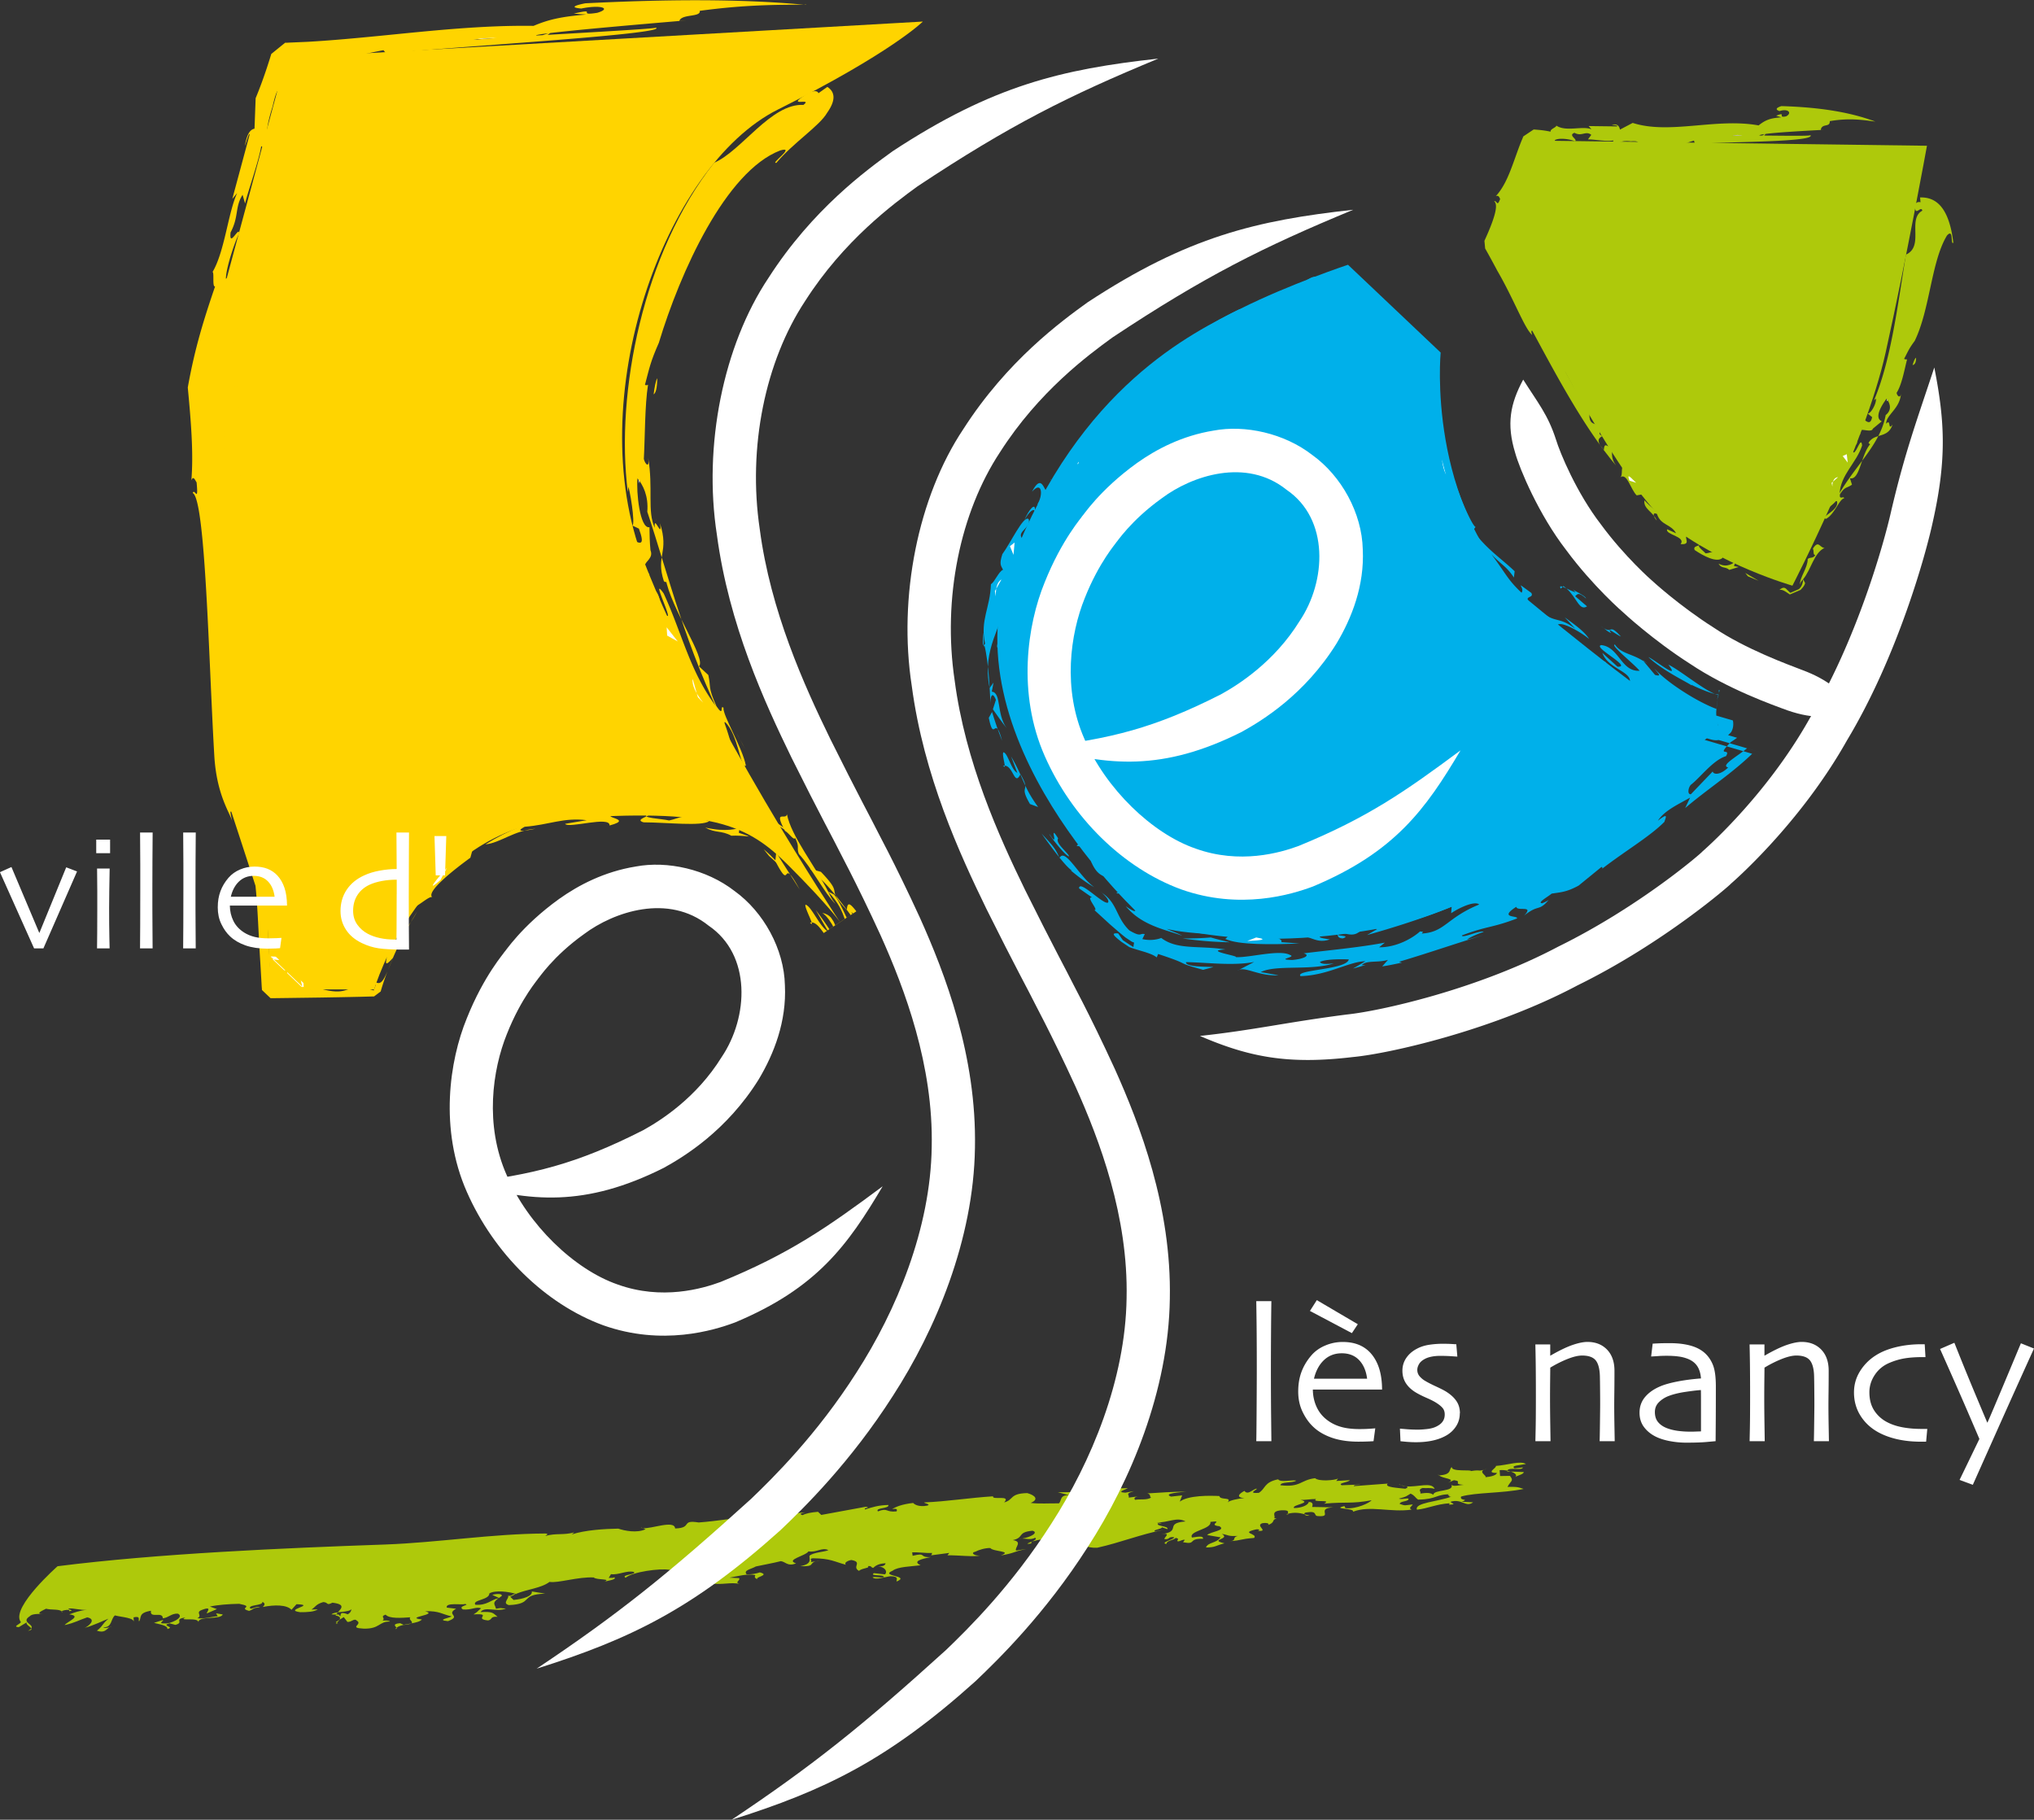 <svg id="a" xmlns="http://www.w3.org/2000/svg" width="504.75" height="451.58" viewBox="0 0 504.75 451.58"><rect x="0" y="0" width="504.75" height="451.58" fill="#333333" stroke="none"/><defs><style>.b,.c,.d,.e{fill:none}.c{stroke:#ffd400}.c,.d,.e{stroke-linecap:round;stroke-linejoin:round;stroke-width:0}.f{fill:#00b0ea}.g{fill:#fff}.h{fill:#ffd400}.i{fill:#aec90b}.d{stroke:#00b0ea}.e{stroke:#aec90b}</style></defs><path class="i" d="M319.79 375.86c-.17-.04-.21-.11-.23-.2l-.4.1.63.1Zm37.26-9.7h.07c-.08-.09-.17-.16-.19-.26q-.06.17.13.26Zm-9.38 2.4-.49-.24c.01.1.22.18.49.24Zm-22.68 7.56-1.31-.34c.15.25.65.47 1.31.34Zm23.97-7.26c-.34-.11-.89-.19-1.29-.3.4.17.83.26 1.29.3Zm25.95-3.68-.86-.21-.05.18.91.03zM6.93 404.72c.84-.16.97-.37.83-.61-.14.19-.38.39-.83.61Zm20.67-1.1-.43.21c.31-.09.52-.19.43-.21Zm-12.1-3.45-.17-.29c-.07.09-.03.19.17.29Zm144.05-20.91-.51-.24c.09.13.28.2.51.24Zm27.17-2.77Zm.81-.04-.57.02c.24 0 .46 0 .57-.02Zm188.32-9.81c.64-.51 2.27-.74 2.28-1.34l-3.22-.12c1.16.39 1.78 1.01.94 1.46Zm-275.61 36.6c1.04-.1 1.56-.23 1.81-.37l-1.87.34.06.02Zm23.57-6.68-.09.06.15-.04-.06-.02zm-25.4 7.38c-.12.1-.25.19-.31.32.39-.04.41-.17.31-.32Zm216.14-25.48-.45.15c.2-.04.34-.09.45-.15Zm-192.37 17.33 1.63.76c.2-.15.41-.3.69-.49.25-.69-1.57-.53-2.32-.28Zm-23.77 8.15c.4-.33 1.02-.55 1.78-.72l-.89-.41c-2.1.17-1.12.75-.89 1.13Z"/><path class="i" d="M4.98 402.31c1.01.43-2.36 1.39-.31 1.48l1.96-1.19c-.31.52.87 1.06 1.13 1.5.75-1.04-2.68-1.51-.38-3.01.52-.64 2.33-.62 3.25-.52-2.05-.09 0-.94.8-1.35 1.28.35 3.27.04 3.89.66.18-.25 1.14-.43 1.82-.36l.08.33c1.48-.38-.53-.3-.16-.67 1.08-.17 2.81.45 4.58.31-1.77.14-3.21.69-4.45 1.13 3.26.42-.47 1.75-1.15 2.66 2.57-.56 3.52-1.23 5.61-1.92 2.61.55-.07 2.48-.71 2.63 2.33-.62 4.73-1.84 5.97-2.29-1.68 1.42-1.35 1.82-2.87 2.97 1.93.66 2.26-.3 3.14-.85-.52.15-1.33.28-1.53.03 2.25-.01 1.75-2.02 2.87-2.97 1.69.46 4.86.54 4.71 1.75l-.09-1.27c1.93-.41 1.05.6 1.37 1 .68-.91-.3-2.11 2.96-2.64-.39 2.08 2.93.02 2.94 1.89 1.52-.21 2.16-1.29 3.77-1.16 1.82.96-2.27 2.67-3.24 2.4-2.21.18.24-.87-.64-.8l-2.08.68c1.2.33 3.54.65 3.3 1.52 2.13-.52-1.78-.79.55-1.41l1.45.39c2.33-.62-.57-1.41 2.48-1.83-2 1.02 3.33-.19 3.22 1.19.03-1.71 5.49-.54 6.05-1.95l-1.65-.29.4.74c-1.77.14-3.21.69-5.05.5 1.4-.71-.57-1.41 1.07-2.05 3.08-1.2.89.87 1.33.83l2.45-1.06-1.73-.63c1.93-.42 4.58-.63 7.27-.68 4.02.78-.43.97 2.46 1.76 1.25-.44.92-.85 2.73-.83-1-.43-1.72.31-2.4.28-.93-1.03 3.2-.69 2.96-1.7.76.36.64.8.08 1.28 3.01-.59 5.94-.58 7.15.69l1.24-1.38c5.22.17-3.49 1.4.93 1.98 1.81.02 3.58-.12 4.34-.7l-1.56.05c1.16-.78 1.04-1.28 2.92-1.86 1.36.06.69.97 2.28.15 4.18.51 1.38 1.94.78 3.18 3.06.52-1.39 2.58.62 1.91l-.57-.26 3.04-1.91c-3.02-1.29-1.09 1.41-2.33.02l-1.76-.02c.51-.77 4.58-.47 4.9-1.33.06.43-.32 1.46-2.14 1.62l1.18 1.56c1.06.1 1.7-1.02 2.32-.32 1.63.96-2.21 1.78 1.67 1.99 4.15.12 3.79-1.86 6.6-1.74-.31-.35-1-.27-1.88-.27.88-.6-.74-.96.77-1.46.93 1.04 3.88.81 6.14.66-.56.62.92 1.13.23 1.51 1.14-.21 2.18-.45 2.64-.97-4.64-.56 4.4-1.16.77-2.05 3.58-.14 4.32.81 6.58 1.26-.13.34-4.08.91-.88 1.2 3.58-1.34-.74-1.56 2.02-3.08l-2.32-.28c-.36-1.38 3.95-.57 4.53-.91 1.43.27-1.95.5-.52 1.37 2.13.19 3.14-.75 4.52-.3-1.26 1.02-.45.6-1.89 1.53 4.96-.3-.19 1.12 3.62 1.5 1.19-.25.38-1.03 2.33-.92-1.19-.96-1.06-1.3-4.2-1.16 1.01-1.54 4.14.12 6.28-.89-1.76-.02-.56-.26-2.45.06-.32-1.22-1.04-1.37.63-2.62-2.02.45-2.83 1.83-5.76 1.63-.87-1.21 3.52-1.17 3.47-2.8 1.4-.91 4.97-.41 6.61.1 2.77-1.16 6.24-1.39 8.33-2.97 2.07.36 7.1-1.31 10.98-1.1.63.7 4.76.22 2.44 1.14.32-.26 3.52-.57 2.64-1.18-.32.25-.69.08-1.38.16l.57-.94c1.88.27 3.9-1 5.71-.55.62.69-3.33.66-2.08 1.44 1.64-1.45 8.61-2.41 10.86-1.96 1.5.1 1.74 1.22 2.37 1.31l2.51-.23c.31.35.38.78.87 1.21 1.25.19 2.07-.24 2.83-.49 3.32.54 1.62 1.56-.02 2.41l-1.87-.28c-1.32.59-3.27.48-2.08 1.44.93-.16.88-.59 1.2-.85l1.12.53c1.07-.51 4.08-.91 3.72-1.69 2.25.45 4.76-.39 6.77.15-1.38-.44.32-.86-.12-1.46l-2.38-.11c1.88-.33 4.58-1.08 6.4-.63-.19.51-.25.68.68 1.12-1.31-.61 3.27-1.08.45-1.8-1 .33-1.95.5-3.27.49-.92-1.04 1.14-1.28 2.27-1.96 1.44-.33 4.27-.82 6.22-1.32 1.25.19 1.68 1.39 3.76.55-2.75-.89 2.45-1.87 3.09-2.98 2.07.36 3.27-1.09 4.95-.3-.81.42-3.96.57-4.71 1.42-.07.77.8 1.99-2.28 2.56 3.75.18 2.15-.78 3.85-1.19l-1.27.17c.56-.34-.56-.86.57-.94 4.39.04 5.2.82 8.21 1.62-.69-.52.63-1.11 1.33-1.19 2.88.54.05 1.64 1.86 2.69.95-.77 2.89-.66 2.21-1.18 1.11-.07.59.26 1.34.45.7-.68 1.52-1.09 3.09-1.15-.13.34-.32.85-1.83.74 1.69.2 2.36 1.33 1.66 2.01l-2.75-.3c-1.21.84 2.56.22 2.5.99-1.17.24-2.18-.2-2.83.04.7.79 3.11-.12 4.46-.27 2.2.04 1.43.88 1.49 1.32 3.66-1.49-4.37-1.28-.96-2.69 1.27-1.01 4.59-1.04 6.92-1.35-2.06-.98.15-1.55 2.54-2.02-3.14.12-.86-1.22-4.51-.33l-.11-.86c1.57-.06 3.45.23 5.01.17-.31.25.06.43-.45.59l4.65-.61-.45.59c2.88-.04 6.45.45 8.15.05-1.38.15-2.62-.65-1.18-.97.82-.42 2.33-.91 3.65-.89.74.96 5.7.7 2.61 1.85 4.02-.71 2.52-.82 6.36-1.61l-2.58.39c-.36-.78 1.72-2.21-.78-2.59 2.89-.64.97-1.96 4.86-2.33 1.61.41-.4 1.63-2.58 1.94 1.11.01 2.13.4 3.25-.2.87.61-2.02 1.26-1.9 1.51 2.01-.05-.06-.43 1.83-.74 3.28-1.07 2.18 1.24 5.33.52-.69.07-1.94-.12-1.12-.54 4.27-.19 2.33-.91 5.41-1.46 1.8 1.06 1.1 2.34 3.91 2.47l-1.56.06c1.12.54 2.37.73 3.5.66 5.79-1.28 10.52-3.26 16.49-4.46l-2.14.4c-.75-.36 1.77-.57 1.71-1.01l1.37.46c.33-.86-3.06-.65-2.3-1.5.19.09.63.1.88.01l-1.25-.19c2.82.13 4.98-1.46 7.15-.23-5.46.43-.72 2.48-6.06 3.17 2.82-.47.55.87.86 1.22 1.5.11.7-.68 2.4-.48-.01.6-3.6 1.32-1.97 1.69.14-.94 1.64-.83 2.34-1.51 1.25.19 0 .6.56.87.69-.08 1.07-.5 1.7-.4l-.44.6c3.5.66 1.01-.93 4.96-.87.08-.77-1.12-.54-2.75-.3-.91-1.65 4.98-2.07 4.57-3.88 3.71-.46-.95.76 2.24 1.07 1.8 1.06-2.28 1.34-3.04 2.19l3.32.57c-1.03 1.53-3.09 1.15-3.61 2.52 2.45-.04 2.14-.4 4.59-1.04-4.06-.93 1.7-1-.66-2.33 1.87.29 1.31.62 4 .5-1.7.4-.01 1.21-2.28 1.34 3.64-.28 2.64-.56 6.28-.84 1.09-1.1-3.75-1.18.6-2.14.95-.06.78.35.23.37 3.15.26-.71-1.27 1.24-1.89 1.36-.19 1.87.19 1.32.47 2.02-.68.86-1.32 2.21-1.62l-.63-.1c.57-.33-1.1-1.74 1.85-1.95 2.16-.1 1.51.52 1.58.86 1.66-.44 2.96-.2 4.12.11-.12-.2 0-.41.5-.44 2.83-.47 1.68.8 2.74.9 4.08.33-.6-1.9 3.92-2.17l-5.27-.09c.2-.51.27-1.29-.86-1.22-.07.77-1.9 1.52-3.66 1.49-.55-.87 4.66-1.21 1.66-2.04 1.06.1 2.52-.22 3.83-.2-1.27 1.01 4.2-.02 1.99 1.15 5.72-.51 6.58.11 11.8-.84-.45.6-3.73 2.26-6.49 1.96l-.25-.52c-3.39.8 2.7.47 2.12 1.41 4.16-1.65 9.4.24 14.55-.53-.93-.44.08-.77.27-1.29-2.07.22-1.7.4-3.26-.14.26-.68 1.51-.49 2.15-1 .51-.77-1.57.06-2.32-.3 1.96-.48 1.76-.57 2.91-1.24 1.12.53.99.88 1.86 1.49 4.89-.09 4.28-1.39 8.23-1.32-2.19-.04 1.06.71-1.33.58l1.32.02c-3.34 1.24-9.18 1.48-8.51 3.22 2.76-.3 4.73-1.38 8.11-1.59l-.13.34c2.45-.05-.06-.43.51-.76 2.71-.73 3.62 1.52 5.45.18l-2.81-.14c2.08-.82-.63-.1-.17-1.29 3.71-1.06 10.24-.78 15.52-1.89-1.56-.54-2-.55-4.01-.5.83-1.62 1.65-1.44.61-2.74l-2.45.04-.11-1.46c.67-.06 1.33 0 1.93.1.29-.93 3.72.1 3.84-.78l-2.07.22c-1.06-.71 1.39-.75 2.84-1.07-1.43-.88-4.52.27-7.47.48.24.52-2.66 1.76.23 1.73 0 .6-1.71 1-2.84 1.07.58-.33-2.3-1.5.35-2.06-2.52.82-1.13.07-3.96.54.38-.42-4.96.26-4.69-1.02-.88.58.14 1.87-3.16 2.09.84.84 4.52.79 2.1 1.85l1.57-.66c2.32.3-.58.94 2.43 1.16-.88-.01-2.65.56-3.07-.05.86 1.82-4.4 1.13-4.49 2.51-.69-.53-1.56-.54-3.2-.31.2-.51-.73-.96.53-1.37 1.06.1 1.82-.14 3.01.22-.74-1.82-4.29-.38-7.04-.64.39.13.51.3-.24.6-1.68-.2-5.39-.35-4.37-1.28l-8.41.63c-.06-.43 1.19-.24 1.7-.4l-4.7.18c-1.12-.54 1.57-.66 2.02-1.26l-3.39.2.45-.59c-.82.42-4.71.78-5.7-.1-3.7.46-3.55 2.35-8.62 1.75.14-.94 2.83-.47 3.97-1.14-1-.28-3.96.53-4.51-.33-3.58.71-3.11 2.36-4.81 3.36-2.95.21-.36-.78-.49-1.04-.87-.01-2.22 1.77-3.07.55-1.39.75-2.16 1.6-.03 1.81-1.57.06-3.77.62-4.15 1.05 1.21-1.44-1.82-.46-2.05-1.58-2.39-.12-7.65-.21-9.81 1.38l.59-1.54-2.77.3c-2.12-.81 2.4-1.08 3.78-1.23-3.77.02-6.28.24-9.66.44 1 .27.43.61.92 1.05-1.14.67-2.76.3-3.96.54-.31-.35-.18-.69.76-.85l-2.32.3c.14-.94-.99-.88 1.28-1.61l-2.14.39c-2.38-.12.07-.77.64-1.11l-3.76.03c-1.32.58.8.79-1.77 1.17-3.5-.66-7.9-.13-11.85-.2l2.81.74c-2.38-.13-1.84 1.34-2.54 2.02-2.2-.04-5.14.17-7.02-.12 2.08-.83 1.16-1.87-.84-2.43-4.45.1-3.29 1.67-5.74 2.31 1.84-1.95-3.13-.48-2.74-1.51-5.65.34-11.3 1.27-17.14 1.52.13.26 1.81.46.8.79-2.13.4-3.19-.31-3.5-.66-2.76.3-4.34.96-5.23 1.55 1.2-.24 1.32.02 1.12.54-2.76.3-2.05-.98-4.64 0-.74-.96 2.9-.64 2.6-1.59-2.48.05-3.89.52-5.79 1.12-.44-.61 1.63-.24.25-.69-3.76.65-8.29 1.56-11.11 2.04l-.81-.78c-1.82.16-3.01.4-3.83.83-1-.27-.25-.52.7-.68-2.45.06-5.4.89-6.78 1.05.19-.51 1.38-.16 1.76-.58-3.07-.03-6.85 1.83-8.91.86.25-.15.55-.19.82-.21-4.54.2-8.45 1.02-13.38 1.38-4.57-.73-1.39 1.36-5.84 1.49-.15-2.22-6.06.2-7.95-.1l.61.29c-2.14 1.01-5.21.38-6.77-.15-3.32.05-8.28.35-11.55 1.44l.63-.51c-2.7.75-4.45.13-7.16.88.07-.17 1.07-.51 0-.6-13.23.05-26.61 2.25-39.77 2.73-25.21.88-56.6 2.25-81.29 5.39 0 0-11.25 9.92-9.28 13.59ZM312 379.89l-.36-.03.36.03Z"/><path class="i" d="m252.79 381.89.83-.07c-.28 0-.55 0-.83.07Zm-50.34 5.61 1.05-.15c-.46.03-.79.08-1.05.15Zm-76.38 8.5c.43.6-1.58 1.87.23 2.32 6.27-.29 2.53-2.64 8.99-2.84l-3.32-.55c.24 1.12-2.02 1.87-4.53 2.11l-.81-.78 1.33-.69c-.95-.05-.74.6-1.89.43Z"/><path class="i" d="m128.2 395.59-.16-.05-.08.04.24.01z"/><path class="f" d="m334.52 65.71 22.99 21.78s-3.63 37.51 20.57 60.5c0 0 29.04 24.2 39.93 30.25 10.89 6.05 9.68 1.21 9.68 1.21s-45.98 43.56-84.71 50.82c-38.72 7.26-59.29-2.42-59.29-2.42s-49.61-44.77-32.67-88.34c16.94-43.56 44.77-56.87 56.87-62.92 12.1-6.05 26.62-10.89 26.62-10.89Z"/><path class="b" d="m334.52 65.71 22.99 21.78s-3.63 37.51 20.57 60.5c0 0 29.04 24.2 39.93 30.25 10.89 6.05 9.68 1.21 9.68 1.21s-45.98 43.56-84.71 50.82c-38.72 7.26-59.29-2.42-59.29-2.42s-49.61-44.77-32.67-88.34c16.94-43.56 44.77-56.87 56.87-62.92 12.1-6.05 26.62-10.89 26.62-10.89Z"/><path class="g" d="M363.1 229.68c-2.06 1.76-7.41 4.01-7.74 2.65.31 1.33.35 1.34-3.19 3.45-.19-.93-3.54.35-5.82.84 2 .23 4.63-.22 9.63-1.62 3.83-3.22 13.81-4.28 16.7-8.22-3 .95-6.29.95-9.59 2.9Zm-20.94.14-.54.64c2.45-.7 4.84-1.53 7.17-2.47-1.33.88-6.26 2.48-6.63 1.83Z"/><path class="f" d="M317.95 233.81c.66-.98-3.2-1.56-3.11-2.48.12 2.05-6.02.36-9.29.26l-1.47 1.41c3.12 1.52 11.44 1.43 18.39 1.13l-4.52-.32Z"/><path class="g" d="m311.73 232.64-2.22.88c1.85-.12 6.07-.25 2.22-.88Zm4.69 5.46c5.6.06-3.37-.58 2.25-1.03-1.87.35-4.07.34-2.25 1.03Z"/><path class="f" d="M293.5 232.89c3.89.55 7.79.89 11.67.94a75.14 75.14 0 0 1-4.7-1.19c-2.31.19-4.63.26-6.98.24Zm.07-3.34c1.43.34 3.64 1.31 1.44 1.44-3.72-2-6.64-.99-9.88-3.27 1.18.26 2.36.48 3.56.64-.05-.68-1.93-.88-3.62-1.34-1.04-.01-2.62-1.91-1.66-2.43-4.6-2.33 1.28 4.05-4.05.29 3.98 4.77 9.46 5.7 14.03 7.33-1.36-.75-1.97-.83-3.91-1.72 3.55.91 8.49 1.16 12.68 1.46-2.06-1.75-5.33-.82-8.58-2.41Zm-14.55-8.62c-2.57-2.89-6.31-7.48-8.3-7.23 1.66 3.96 3.28 3.58 5.02 4.49.55 1.08 3.09 4.02 1.36 3.47-.12-.66 2.63.98 1.92-.74Zm-9.48-11.79-2.91-1.36 1.29 1.32-.75.82c.42.1 2.8.01 5.11 3.09-.58-2.1-1.82-2-2.73-3.87Zm-6.63 3.78c-1.03-2.66-2.31-3.68-4.44-6.08 2.54 3.61 6.28 8.61 7.62 9.22l-.42-.1s3.17 2.75 5.88 4.2c-3.75-2.62-7.23-9.92-8.63-7.24Zm3.33 4.52-2.69-1.98 2.69 1.98Zm-3.75-17.9c.91 1.75 1.84 3.5 2.82 5.21l-.42-1.46c-.84-1.23-1.6-2.5-2.4-3.75Zm.1 8.52c-2.59-4.18.51 2.92-2.07-.94-.89-.91 3.95 5.57 4.8 5.38-.51-1.11-3.49-3.29-2.74-4.44Zm-1.98-11.88c-1.11-1.22-2.27-2.44-3.34-3.72 1.07 1.28 2.23 2.49 3.34 3.72Zm-4.76-11.08-1.11-.56c-1.22-4.5-4.12-10.25-3.06-13.92-.8.99-2.5-1.48-1.83 2.63.68.5 1.03 1.93 1.59 1.53.29 1.73-.49 1.59-.42 2.81 1.69 2.65 2.81 7.26 4.56 9.16-.67-1.01-.57-1.36-.83-2.2 3.3 4.11.67 6.41 3.79 7.38-1.5-1.3-1.44-4.8-2.68-6.82Zm-4.94 2.61 1.54 4.07c-1.57-.75-2.28-4.8-3.43-5.1-.54.5 1 4.66-.07 3.36 2.5-.54 2.72 5.37 4.28 2.08 2.84 4.82-.64 2.28 2.37 7.41l2.02.74c-3.87-5.34-3.39-6.88-6.72-12.57Z"/><path class="f" d="m246.12 171.62.43-2.23-.96 1.35c-2.06-9.88 3.44-15.5 3.51-20.82-.52-7.34 4.57-12.64 7.24-19.13.59-3.57-2.04 2.74-2.67 2.87-1.49-1.78 2.34-2.68 1.59-4.84-1.22-1.11-4.55 6.08-6.52 8.69-.84 2.64-.32 2.84.17 3.88-1.06.38-2.08 3.06-3.01 3.58-.18 5.95-2.72 8.86-1.45 14.78-1.13 1.85-.16-4.39-.35-2.44.01 1.06-.05 2.13.03 3.19l.16-.34c1.1 4.27 1.39 12.1 1.52 14.99-.16-2.21.39-3.84 1.33-1.47l-.75 2.34c1.11 1.6 2.22 3.16 3.4 4.65-2.56-3.54-1.24-8.76-3.67-9.04Zm-.75 6.52c1.35 6.56 1.49-1.28 3.31 5.7-.94-2.34-1.75-4.73-2.5-7.16l-.81 1.46Z"/><path class="g" d="m246.89 146.68 1.63-2.87c-2.24 1.21-.94 6.68-1.63 2.87Zm3.73-11.14.89 2.15.27-3.06-1.16.91z"/><path class="f" d="M256.81 126.84c.28-2.48-1.58-.29-2.6 2.25 1.14-2.17 2.35-2.99 2.6-2.25Z"/><path class="g" d="M268.15 113.9c-2.87 4.19 2.93-3.45 2.06.41-.2-.92.58-3.56-2.06-.41Z"/><path class="f" d="M281.43 103.91c-.98 1.51-1.68 1.82-2.15 1.73.9-.91 1.67-1.6 2.15-1.73Zm-31.81 52.66c0 .58 0 1.2-.07 1.77l.07-1.77Zm.09-1.15-.08 1.15c0-.43.02-.82.08-1.15Zm16.12-33.48v.01l-.33.26.33-.27zm61.18 109.15c1-.17 1.78-.24 2.4-.3l-2.37.31h-.03Zm3.03 2.04c-4.25 1.4-4.81-1.96-11.69-.98 2.79-.31 5.71-.61 8.69-1.05 4.12 1.32-3.02 1.15 3 2.03Zm-56.46-11.51-.2-.15c-.33-.29-.14-.16.2.15Z"/><path class="g" d="m368.11 136.85-.41.21c-.5-1.23-1.12-2.38-1.49-3.66.52 1.21 1.27 2.29 1.9 3.45Z"/><path class="g" d="M367.7 137.75c.86 2.11 2.07 4.02 3.21 6.02-8.61-10.48-13.2-23.58-15.27-36.65l.81 1.18c.32-.33 1.51 7.8 4.21 15.51 2.52 7.79 7.06 14.66 7.03 13.95Zm1.6 1.22c3.76 1.93 3.19 5.59 7.5 8.04-2.79-1.58-5.1-2.65-6.51-5.44-.33-.88-.72-1.7-.99-2.6Z"/><path class="d" d="M380.18 146.17c1.35 1.61 3.77 2.55 4.49 3.51-1.48.67-3.26-2.23-4.49-3.51Z"/><path class="f" d="m387.96 145.43.75.59c-.35-.17-.67-.31-.93-.41l.18-.19Zm-.18.18-.46.47c-.36-.62-.08-.66.46-.47Zm.93.41c.79.37 1.71.84 2.28.96l-.62-.63c1.05.63 3.04 1.55 3.25 2.19-1.78-1.58-2.09-1.25-2.72-.58l2.93 2.52c-1.93 1.24-2.53-2.18-5.11-4.46Z"/><path class="d" d="m398.53 153.25-3.88-1.5c-.11-1.61 2.73.57 3.88 1.5Z"/><path class="f" d="M402.25 157.96c-.95-.28-3.91-2.76-2.42-.87-.65-.2-1.21-.7-1.83-1.19 2.24 1.38 1.21-1.28 4.25 2.06Zm-4.25-2.07c-.27-.17-.55-.36-.92-.65l.92.65Z"/><path class="d" d="M366.53 130.34c.06.5-.08.56-.31.44l.31-.44Z"/><path class="f" d="m407.71 163.83 1.17.88-.99-.66-.18-.22z"/><path class="f" d="M335.22 73.95c3.54 3.88 6.87 7.59 12.92 12.2.94-1.25 2.51 1.78 3.95.89-1.46-1.31-.81-.74.93.78.43.38.94.82 1.49 1.3l.42.37.22.19.11.1.03.02c-.44-1.16.99 2.63-.98-2.62v.11l-.04 1.35c-.02 1.79.03 3.74.15 5.69.42 7.84 2.35 15.59 2.17 12.38l-.99-1.8 1.9 1.74c.04 3.79.01 9.23 1.61 11.51-.14.42-2.48-7.47-3.19-15.55-.43-4.02-.58-8.05-.55-11.01 0-1.48.03-2.68.05-3.49v-.82h.01c-.14-.38 1.2 3.2.63 1.68l-.06-.05c-.14-.1-.2-.12-.16-.05-.05-.21.03-.28.24-.23l.17.06h.02v.02h.02c.12.31-1-2.68-.53-1.41v.07l.04.14.09.68c.11 1.05.2 2.66.34 4.69.27 4.04.78 9.67 1.89 15.33 2 11.41 7.18 22.36 8.05 22.55l-.65.91c3.56 4.77 6.98 6.86 10.35 10.08l-.18 1.56c-1.94-2.91-3.14-3.14-5.63-5.83 3.75 5 4.01 6.29 7.52 9.6.96-1.31-2.23-3.32 2.43.05.93 1.62-3.27.36 1.13 3.56 4.83 4.49 5.26 1.88 9.8 5.35l-2.64-2.86c1.68 1.27 4.96 3.46 6.03 5.37-1.81-1.56-7.09-4.69-7.93-3.38 2.1 1.26 5.93 5.07 7.64 6.32l-1.69.05c1.19 2.24 3.19 1.86 4.94 4.4 2.57 1.2-.37-2.27 1.13-1.67.22.65 4.12 4.39 6.05 4.92.33-2.6-5.49-3.3-6.83-7.17l3.76 3.42c3.89.16-6.43-4.93-4.01-5.36 4.41.49 4.88 6.64 9.5 6.37-1.54-1.83-7.4-6.43-6.14-6.5 1.56 2.28 4.04 2.16 7.09 4.1l2.87 3.43c1.9.49.71-.38-.17-1.6 2.16 2.38 5.74 4.94 9.35 7.07 1.77 1.04 3.88 2.11 5.34 2.69.37.16.67.24.7.29-.08 1.25-.03 3.63.4 3.91.2.27.15.12-.11.05l-.44-.05s-.06 0 0 0l.37-.05h.05l.02-.02c-1.56.29 3.53-.65-3.49.64l.03.13.02.07v.03c-7.38-2.15 10.09 2.96 8.29 2.44l-.03.02c-.53.39-1.01.71-1.52 1.04-3.92 3.97.15 1.22-1.2 3.5-3.13.94-6.17 5.04-8.55 6.97-.77.5-1.19 2.6-.16 2.47l5.41-5.64c.18.79 1.84.97 3.84-1-1.6-.37.73-1.85 3.27-3.68l.97-.71.24-.19.13-.1.07-.06h.01c12.75 3.71-17.36-5.07-14.26-4.19l-.04-.16-.04-.16-.02-.08v-.04c3.14-.59-7.06 1.26 7.05-1.33-.95.15-.31.03-.26.09 1.02.31.02.26-.07-1.59-.16-1.48.26-4.12.48-5.37-.08.15-.16.42-.31.77l.39-1.31c-1.22 0-4.43-1.27-6.74-2.41l.12.3c.33-.27-6.89-3.43-10.78-7.16 1.47.59 8.2 6.07 4.94 1.87 3.12 1.49 9.43 6.87 12.45 7.57.21-.78.11-.75.04-1.22l.26-.02c.07-.21-.02-.2-.33 1.44-.47 2.32-.64 4.25-.52 5.58.07 1.39.74 1.89.46 1.67-.06-.05-.57-.13-.62-.11-.09 0 .05 0 .34-.05l.08-.02h.04c1.94-.37-16.82 3.07-8.87 1.65v.07l.07.28.03.14.02.07c34.67 10.12 9.61 2.81 17.34 5.07l-.09.09-.33.32c-1.69 1.6-3.46 3.07-5.31 4.54-3.69 2.92-7.58 5.69-10.88 8.52l1.22-2.6c-2.67 1.56-6.37 3.16-8 5.75 2.9-2.31 1.83-.58 1.63.26-3.56 3.62-9.96 7.38-15.42 11.62 0 0 .13-.41-.22-.4l-5.66 4.61c-3.03 1.65-4.44 1.63-6.68 1.99-.99.82-3.75 2.33-2.34 2.39.63-.27 1.25-.55 1.61-.84-2.55 3.02-2.41.96-6.11 3.9 2.61-2.72-1.77-.93-1.94-2.18-4.56 2.92.52 2.1.18 2.89-6.23 2.39-7.43 1.83-13.67 4.21-.06.85 4.57-1.38 5.41-.88-1.83.59-3.85 1.56-4.09 1.93 1.37-.33 2.68-.74 4.03-1.11-6.8 2.02-13.12 4.27-20.96 6.6l.71.22c-1.66.34-3.37.72-4.89.93l1.44-1.62c-2.46.77-5.35.02-6.52 1.31l.94-.05c-1.03.32-2.06.64-3.11.89 1.04-.56 2.05-1.18 3.06-1.81-4.04.07-9.3 3.52-16.07 3.69-1.51-1.6 11.47-1.56 11.97-4.14-2.2-.1-5.9-.05-7.17.63.31.6 1.89.55 3.45.35-5.66 1.88-14.41.25-18.13 2.17l4.43.78c-5.21.27-8.41-2.41-10.2-1.15l4.14-2.15c-5.2 1.02-11.86.11-16.9.04-.36 1.4 7.11 1.08 6.71 1.24l-2.48.67c-7.58-2.08-2.09-.95-11.17-3.93l-.33.85c-.7-.57-1.76-.95-2.97-1.35l-1.87-.56-.97-.3-.49-.16-.33-.12-.17-.07h-.02c-.87-.58 1.93 1.28-1.94-1.3h-.01l-.03-.03-.05-.04c-1.8-1.42-2.66-2.22-.72-2.02l.74 1.09.2.28.11.15.06.08.03.04.02.02v.02a417.49 417.49 0 0 0 1.8 1.2c.36.22.6.37.8.5l.18-1.11c-.11-.03-.29-.1-.46-.18l-.07-.03h-.03l-.02-.02c-.7-.47 1.57 1.04-1.58-1.05l-.08-.07-.16-.13-.54-.44-1.04-.87-2.01-1.74-3.88-3.56c1.27.21-2.26-3.38-.55-3.1l-3.24-2.27c.05-2.3 5.99 4.11 7.18 3.54.44-.59-.83-1.82-1.47-2.41 3.88 2.58 3.39 6.02 6.78 9.31 3.08 1.81 2.51.59 3.82.92l-.6 1.23c2.03.48 3.89.06 4.69-.28 3.99 3.05 9.31 1.81 15.94 2.86-5.72.27 3.49 1.62 2.52 1.89 3.18.24 10.83-1.96 13.47-.54 1.84.59-3.79 1.12.56 1.26 2.83-.23 4.69-1.15 2.85-1.65 6.18-.78 13.5-1.41 20.16-2.66l-1.44 1.16c4.41.03 8.38-2.32 10.17-3.95.67.18.92-.18.44.53 5.73-.31 6.11-3.88 14.23-7.2-1-.93-4.59.58-6.96 2.16l.13-1.62c-6.95 2.87-15.05 5.38-21.01 7.04l2.59-1.52c-5.5-1.12-3.43 2.59-8.65.98-3.57.96 2.73.42.06 1.37-2.63-.1.34-2.58-3.93-2.15 16.16-1.8 33.28-7.77 47.74-16.66.14-.39-.68-.04-1.49.31 2.06-2.2 13.76-8.14 24.3-15.25 10.6-6.96 20.06-14.71 19.36-16.64 1-.13-.66 2.13 2-.28.07-.42.52-1.29-.48-1.15 1.02-.55 2.03-1.19 3.02-1.9l1.48-1.12.36-.29.18-.14.04-.04c1.88.54-4.19-1.24 4.21 1.22v.06l.04.12.04.3c.06.72 0 1.54-.5 2.42-3.1 3.39-5.18 1.49-6.56 1.46-1.54-.45-2.86-1.07-4.22-1.68a58.015 58.015 0 0 1-14.25-9.77c-.18.66-2.36-.52-2.67-.18-2.15-3.47-8.24-6.18-10.5-9.06l.44 1.29-8.73-6.98c-.43 0 .75.97 1.38 1.6-2.12-1.26-2.02-2.25-1.8-2.89l-4.86-1.91c-10.41-11.31-22.75-27.44-23.65-45.49-1.64-2.4-2.49-4.62-2.94-9.1l-.23 2.23c-1.36-4.51.62-.31-.14-4.16-.85-2.63-2-.73-1.03 2.86-.28 2.3-.81.94-1.22-.68-.21-3.66-.19-7.21.14-10.88.05-.5.08-.87.15-1.48l.03-.22v-.03c-2.33-6.25 3.19 8.49 2.61 6.97l-.03-.03-.05-.05-.21-.22-.42-.43-1.63-1.73-3.16-3.46c-4.11-4.61-7.8-9.2-10.95-13.77Zm-16.12 8.79c-1.52 0 4.84-2.65 1.24-2.5-11.02 1.94-25.6 11.62-35.55 18.78-3.07 1.6-3.78 2.16-6.21 4.05.11.19.3.37.57.43-2.49 2.39-5.69 6.94-8.19 9.38-.37.95.01 2.1.92.46-2.32 4.66-6.65 6.43-7.43 9.47 1.82-1.89-.44 2.68 1.51.29-2.59 4.8-5.45 2.71-7.78 6.56.13.36.26.72.73-.04-3.7 3.7-5.11 13.98-7.46 13.62.1.71.26 1.43.45 2.13-1.22 1.83-1.85 1.15-2.73 4.62 0 2.35.92.05 1.15.94-1.28.8-1.27 6.97-2.46 9.88-1.61.15 1.95-5.09.94-7.9-.3-.12-.43.28-.51.85 2.15-15.03 12.4-23.05 16.98-33.93 2.36-1.62 2.58-3.84 2.35-5.45-1.61 1.51-5.89 6.28-3.99 7.56l-3.09 2.6c-.63 1.3-2.53.26-3.13.66 1.48-2.28 1.24-6.04-1.32-3.16 3.39-6.47 2.89 4.26 5.54-1.55l-.89-1.6c.06 1.42 3.58-2.83 4.29-4.81l-.72.54c9.46-14.01 26.12-29.74 43.24-37.86 5.72 1.41 11.95-6.97 17.22-5.59 1.73-1.23-3.24-.23.28-2.1 1.77-.93 2.3-.04 2.31.26l1.59-.92c2.71 3.1.38 7.25-9.83 14.33Z"/><path class="h" d="M229.01 5.35 71.03 14.34 49.19 95.26l7.71 96.33 8.99 28.26 1.28 25.69h25.69s11.56-39.82 47.52-42.39c35.96-2.57 44.95 1.28 55.23 11.56 10.28 10.28 12.85 14.13 12.85 14.13s-33.4-50.09-48.81-89.91c-15.41-39.82 5.14-97.62 33.4-111.75 28.26-14.13 35.96-21.83 35.96-21.83Z"/><path class="b" d="M229.01 5.35 71.03 14.34 49.19 95.26l7.71 96.33 8.99 28.26 1.28 25.69h25.69s11.56-39.82 47.52-42.39c35.96-2.57 44.95 1.28 55.23 11.56 10.28 10.28 12.85 14.13 12.85 14.13s-33.4-50.09-48.81-89.91c-15.41-39.82 5.14-97.62 33.4-111.75 28.26-14.13 35.96-21.83 35.96-21.83Z"/><path class="g" d="M72.03 228.13c1.03 3.64 1.78 11.69.32 11.6.73.04 1.09.06 1.44.76.17.35.34.86.55 1.63.1.38.22.83.35 1.35l.2.84.11.46.06.24v.06l.02.03v.02c-15.82-15.04-4.38-4.16-7.91-7.52l.13-.02c-.12.97 4.83.71 7.97.62-1.3-.35-2.84-.55-4.94-.69-.53-.04-1.09-.07-1.69-.1l-.94-.04-.49-.02h-.04c-7.31-6.95 9.95 9.47 8.17 7.77v-.47c-.02-1.38-.05-2.94-.08-4.73-1.21-3.2-1.19-8.21-1.19-13.16 0-2.48 0-4.95-.18-7.16v-.13h-.01v-.02c-.16-.91.37 2.02-.37-2.04l-.02-.05-.07-.19-.14-.38-.29-.75-.61-1.39c-.42-.88-.88-1.65-1.38-2.29.21 1.09.37 2.19.51 3.31l.22 1.69.06.43v.11l.02.05c.13.71-.28-1.57.29 1.59v.04l-.03.22-.1.87c-.25 2.32-.36 4.77.05 7.47Z"/><path class="g" d="m79.27 246.17.96-.58-11.29.91c2.29-.47 9.97-1.01 10.33-.33Z"/><path class="h" d="M102.44 224.71c.24 1.4 4.2-2.77 4.89-2.01-1.85-1.29 5.52-7.03 9.39-9.84l.68-2.48c-4.92 1.49-13.93 10.59-19.09 19.71a80.65 80.65 0 0 1 4.13-5.38Z"/><path class="g" d="M109.33 218.36c.48-1.03 1.05-2.01 1.6-3.03-1.89 2.04-5.93 6.83-1.6 3.03Zm-9.08 1.7c-5.25 6.87 3.62-3.76-1.21 3.43 1.41-2.53 3.52-5.19 1.21-3.43Z"/><path class="h" d="M131.16 202.5c-5.71 1.75-11.03 4.6-15.62 8.25 2.08-1.25 4.3-2.26 6.52-3.18 2.79-1.99 5.85-3.69 9.1-5.07Zm1.77 3.16c-2.11.42-5.56 1.06-2.73-.49 6.1-.48 9.6-2.35 15.4-1.63l-5.37.9c.8 1.25 11.22-2.07 11.04.41 7.27-1.95-5.66-1.91 3.86-3.38-9.02.86-15.67.15-23.42 1.6 2.3-.06 3.18-.34 6.35-.35-5.47.57-12.34 3.52-17.6 6.82 3.61-.32 7.18-3.52 12.48-3.88Zm26.82-1.59c5.79.02 14.36 1.03 16.22-.28-5.84-2.36-7.2-.72-9.93-.18-1.72-.44-7.5-.64-5.14-1.55.84.4-3.74 1.3-1.15 2.02Zm21.75 3.32c1.45-.07 2.89.03 4.38.2-.81-.39-1.7-.61-2.53-.92l.17-1.2c-.63.12-3.13 1.11-8.51-.1 2.64 1.45 3.87.63 6.48 2.02Zm4.37-6.91c3.89 2.62 6.46 3.68 10.69 6.67-5.26-5.11-15.77-8.85-17.85-8.33l.61-.14c-.02-.08-6.68-.64-11.05.33 6.87-1.19 18.56 4.61 17.61 1.48Zm-8.84-2.8c1.74-.01 3.54.16 5.36.36-1.83-.2-3.62-.37-5.36-.36Zm18.54 19.27c-1.94-2.22-3.87-4.37-6.08-6.22l1.34 1.68c1.63 1.43 3.19 2.91 4.74 4.53Z"/><path class="h" d="M190.55 206.15c6.21 4.79-2.7-3.64 3.25.84 2.07.74-9.4-6.22-10.51-5.02 1.7.77 7.42 2.43 7.26 4.19Zm8.94 15.02c1.97 1.47 3.89 2.98 5.79 4.54-1.9-1.56-3.82-3.08-5.79-4.54Z"/><path class="h" d="m207.02 222.01-1.5-.74c-3.2-6.32-9.21-13.82-10.23-19.19-.3 1.59-3.41-1.39-.49 4.11.99.53 2.13 2.44 2.53 1.78 1.2 2.37.26 2.31.93 3.98 3.19 3.4 6.36 9.76 9.07 12.37-1.13-1.41-1.2-1.88-1.82-3.04 2.72 2.86 3.51 5.06 4.11 6.73v.04c-1.04.71 2.38-1.58-2.36 1.58v-.03l-.03-.06-.05-.13-.12-.28-.25-.52-.61-.91c-.49-.53-1.12-.94-2.15-1.16.6.38 1.12.98 1.65 1.67l.73 1.11.3.56.03.06c-2.98 2 4.07-2.7 3.34-2.22v-.03l-.03-.04-.08-.16-.16-.33c-.85-1.79-1.71-3.72-2.84-5.14Z"/><path class="h" d="m202.39 225.75 1.57 2.73.79 1.36.4.68.21.35v.02c2.75-1.83-6.16 4.11 6.17-4.11l-.02-.03-.04-.06-.08-.13-.14-.21.23.14.13.11.07.06.02.02-6.49 4.33-.02-.02-.39-.33a8.52 8.52 0 0 1-.78-.87c-.52-.65-1.03-1.43-1.52-2.19-.98-1.52-1.88-2.94-2.61-3.09-.38.69 2.76 6.14 1.11 4.46.67-.21 1.31.14 1.9.7.3.28.58.62.85.97l.4.53.19.27.05.07.02.03c3.61-2.39-8.07 5.4 8.09-5.38l-.02-.03-.16-.22c-1.28-1.59-2.06-2.31-2.17-.05-5.7-6.21-.37-3.17-6.43-9.5l-2.73-.77c3.6 3.21 5.43 5.39 7.2 7.65.91 1.19 1.71 2.17 2.9 3.84v.02c1.15-.76-9.98 6.66-5.27 3.51v-.02l-.03-.03-.04-.07-.09-.13-.18-.27-.37-.55-.8-1.15c-.56-.8-1.2-1.67-1.92-2.62Zm-12.38-20.81-.79-3.07-.25 2.07c-7.32-11.95-6.71-21.65-11.29-28.68-6.44-8.48-8.52-18.37-12.99-28-3.09-4.33 1.4 4.84 1.05 5.6-2.59-.49-1.05-5.09-3.61-6.63-1.75 0 2.87 10.77 4.12 15.32 1.95 3.54 2.38 3.25 3.71 3.96-.33 1.3 1.29 5.06.99 6.37 4.95 6.87 5.03 11.83 10.21 18.39.23 2.82-3.22-5.28-2.04-2.81l2.23 3.91-.07-.51c4.03 4.75 8.8 15.02 10.19 18.8-1.25-2.85-1.51-5.19.68-2.26l.37 3.27 5.82 5.66c-4.3-4.39-5.58-11.66-8.33-11.39Zm2.39 8.73c4.31 8.36 1.13-2.01 6.03 7.05l-5.81-9.13-.22 2.08Z"/><path class="g" d="m173.18 173.02-1.28-4.54c-.58 3.13 5.08 8.39 1.28 4.54Zm-7.62-15.29 2.64 1.46-2.76-3.51.12 2.05z"/><path class="h" d="M161.21 142.63c-2.11-2.88-1.29 1.26.51 4.88-1.35-3.37-1.35-5.41-.51-4.88Z"/><path class="g" d="M158.31 117.66c.77 7.45-.21-6.64 1.91-1.43-.82-.87-2.15-4.62-1.91 1.43Z"/><path class="h" d="M163.11 93.87c-.05 2.66-.42 3.68-.91 4 .25-1.9.52-3.42.91-4Zm20.49 89.59c.44.78.91 1.62 1.29 2.41l-1.29-2.41Zm-.83-1.58.83 1.58c-.33-.58-.6-1.11-.83-1.58Zm-20.02-53.13.01.03-.04.59.03-.62zm-65.2 108.91c-.56 1.38-.98 2.45-1.36 3.29l1.33-3.26.03-.03Z"/><path class="h" d="M93.62 240.51c1.69-6.42 4.95-5.33 9.87-14.25a84.918 84.918 0 0 0-5.97 11.43c-4.04 4.66 1.02-4.65-3.9 2.82Zm70.93-41.1.37-.04c.65-.03.31.01-.37.04Z"/><path class="g" d="m86.69 12.6.03-.49 5.76.29-5.79.2zm-.85-.83-9.78-.37 57.63-3.56-1.83.77c.85.83-47.76 2.47-46.02 3.16Zm-2.73.92c-2.74 1.16-5.08 1.11-7.57 1-1.25-.06-2.54-.13-3.94-.08-2.56 1.25-1.3 2.81-1.88 4.54.07-1.17.11-2.26.16-3.3l.04-.77c2.25-1.81 1.05-.62 1.74-1.07l1.45-.35c1.92-.43 3.83-.67 6.05-.54l3.96.57Z"/><path class="c" d="M71.99 21.94c-1.19 2.88-1.33 6.65-2.08 8.26-1.21-1.44 1.18-5.75 2.08-8.26Z"/><path class="h" d="m75.49 31.48-.36 1.38c.06-.57.1-1.09.1-1.49l.26.11Zm-.26-.11-.65-.26c.52-.9.66-.58.65.26Zm-.1 1.49c-.12 1.29-.29 2.81-.22 3.64l.44-1.25c-.29 1.8-.58 5.04-1.18 5.76 1.04-3.42.59-3.6-.32-3.95l-1.64 5.56c-1.94-1.66 1.43-4.81 2.91-9.76Z"/><path class="c" d="m70.89 50.69.28-6.1c1.65-1.26.32 3.96-.28 6.1Z"/><path class="h" d="M67.16 58.78c0-1.44 1.63-7.01.13-3.77 0-.99.34-2.06.66-3.2-.72 3.87 1.74.71-.79 6.98Zm.79-6.98c.09-.46.19-.97.38-1.64l-.38 1.64Z"/><path class="c" d="M96.4 13.95c-.73-.14-.72-.31-.41-.48l.41.48Z"/><path class="h" d="m62.68 69.92-.59 2.15.4-1.75.19-.4z"/><path class="h" d="M200.04 1.15c-7.81.04-15.21.03-26.4 1.54.35 1.63-4.49.72-5.05 2.49 11.64-.89-43.81 3.53-34.48 3.73l2.74-.92-2.79 1.89c-5.61-.12-13.32-1.06-17.06.15-1.07-.48 47.57-2.8 45.71-3.19 4.42 1.75-64.98 5.63-66.72 6.63l-.83-1.01c-8.56 1.61-14.01 3.44-21.22 4.58l-1.71-1.17c5.34.12 6.74-.83 12.14-1.69-4.7.39-7.48.41-9.99.42-1 .08-3-.17-3.19.22-.38 1.26-.76 2.67-1.16 4.42 1.66.18 2.39-5.75.92 3.23-1.35 2.34-1.52-3.95-3.3 3.96-2.98 9.34-.12 8.08-2.2 16.35l2.09-5.39c-.74 3.06-1.92 8.81-3.57 11.5 1.04-3.41 2.51-12.4.85-12.58-.58 3.59-3.27 11.13-4.01 14.19l-.61-2.16c-1.95 3.05-.88 5.39-2.98 9.34-.44 4.14 2.25-1.97 2.11.37-.6.72-3.28 8.26-3.27 11.13 2.86-1.25 1.77-9.34 5.37-13.64l-2.38 7.19c1.07 5.21 3.12-11.68 4.33-8.81.93 6.12-5.39 10.79-3.7 16.71 1.49-3.22 4.46-14 4.93-12.39-1.9 3.58-.99 6.75-2.11 12.09l-2.8 6.07c0 2.88.6.72 1.65-1.26-1.94 4.49-3.57 10.78-5.38 17.54l-.68 2.55-.35 1.29-.04.16-.02.08v.02c.08-.89-.19 2 .18-1.99v.05l.03.33.05.67.34 5.39c.18 3.6.25 7.19.09 10.63.99 8.04 1.14.93 2.28 4.53-1.12 4.41.67 11.59 1 16.04 0 1.34 1.63 3.63 2.11 2.31l-1.8-11.18c.81.48 1.94-1.27 1.45-5.28-2.59 3.01.46-16-2.79-16.56l1.46.05-1.07-7.16v-.06h-.01v-.02c-.57 6.13-.16 1.7-.28 3.07v-.03l.03-.11.04-.22.09-.44.18-.89.35-1.77.7-3.55-.3.36c.45.18 2.21-12.05 4.9-19.59-.14 2.34-4.16 15.09-.57 7.91-.37 2.96-1.56 6.92-2.93 11.45l-1.06 3.5-.54 1.82-.27.93-.13.47-.07.23v.03h-.01c-.27 2.88.36-3.9.3-3.2v.2c.2 2.6.45 5.27.82 7.95l.81-2.18c2.29 11.21 1.67 26.31 2.99 38.81l-1.63-3.61c-.15 4.45-.79 10.2.67 14.26-.5-5.35.48-2.66 1.13-1.74 1.31 7.17 1.33 17.85 2.64 27.69 0 0-.33-.46-.49-.02l1.64 10.29c.04 1.23.03 2.26-.01 3.16l-.1 1.27-.02.15v.05c.1.5-.85-4.31-.45-2.28v.09l.04.29.05.55c.11 1.45.07 2.7.1 4.28.73 1.67 2.06 5.96 2.29 4.09-.22-.94-.44-1.89-.71-2.47 2.99 4.56.7 3.63 3.55 9.62-2.71-4.46-1.19 2.04-2.57 1.85 2.84 7.16 2.34 0 3.18.75.53 2.28.89 4.08 1.17 5.64.14.78.26 1.5.37 2.19l.16 1.01.08.5.04.25v.02c.82 4.52.23 1.26.41 2.27v.09l-.02.12c-.26 2.65-.45 5.31-.34 10 .79.5.19-6.66 1.02-7.5-.07 2.67.16 5.8.48 6.27l.32-5.77c-.22 4.89-.27 9.67-.13 14.59.07 2.46.2 4.94.37 7.49l.02.24v.13c8.36 7.95-11.37-10.82-9.34-8.89h.58l.97-.04 1.95-.07 3.99-.19-.85-.39 6.71.04-2.41 1.44c3.62-.37 7.5.91 9.43-.24l-1.33-.11 4.53-.46-4.66 1.43c1.44.15 3.02.08 4.72-.1l1.3-.16.67-.09h.08c-3.56 2.66 7.98-6-7.98 5.98v-.07l.03-.08.05-.25.08-.43.67-3.24c.98-4.31 2.44-9.02 5.25-13.54 1.43-.47-.83 3.47-2.69 8.05-.94 2.29-1.81 4.72-2.27 6.78-.24 1.03-.37 1.93-.41 2.79v.1l-.02.05v.03c14.57-10.93 4.04-3.03 7.29-5.47l-.11.04-.2.09-.34.18c-.2.13-.34.27-.42.43l.6.08.32.04h.12l.02.02c-12.89 9.69-3.57 2.68-6.45 4.84v-.02l.1-.24.65-1.51 1.32-2.98c.86-1.94 1.6-3.73 1.75-4.79-.8.07-1.84 2.28-2.77 4.58 1.97-9.15 11.18-19.34 13.7-24.95-1.76 1.58-3.49 3.21-5.08 4.94 4.8-6.83 10.73-8.42 11.86-11.28a60.726 60.726 0 0 0-3.03 6.18c4.67-6.81 14.11-12.66 21.49-15.86-.45-1.79-10.73 4.58-10.16 4.29.96-.9 1.89-1.88 2.93-2.73 12.11-3.82 3.64-1.45 18.49-3.54l.03-.98c4.98.93 16.28-2.33 12.07.45l-3.62-.44.37 1.14c5.07-.49 10.13-.99 15.39-1.12-1.56.78 6.06.83 3.97 1.91 1.93-.29 3.94-.4 5.95-.57 2.4 1.77-10.89 1.09-11.4 2.61.19.76 2.82.68 4.13.66-6.76 1.03-10.09-1.78-16.8-1.5l-3.25 1.23.09-1.46c-2.73.44-5.03 1.54-6.05 2.26-7.26-1.22-14.47 3.07-23.2 8.46 6.9-5.55-5.5 1.96-4.37 1.05-4.26 2.96-9.9 13.52-13.27 15.99-2.13 1.96 2.4-5.48-1.57-.07-2.21 3.79-2.85 6.78-.93 4.69-2.14 4.27-4.3 8.85-6.02 14.06l-.09.29v.02c-3.38 2.55 4.6-3.44 3.78-2.82h-1.63l-1.9-.03-3.8-.03c-2.53-.02-5.04-.03-7.51-.02l2.35-.96c-3.08-.4-6.12-.28-8.8.09-1.34.18-2.58.42-3.7.68l-.41.1-.2.05-.1.02c1.8 1.71-4.03-3.83 4.03 3.84v-.04l-.03-.05-.24-.75c-.16-.48-.32-.92-.47-1.32.35-.87.04-1.34.66-.41 1.2-7.93-2.47-9.96-2.76-22.9-1.32.8-1.16 6.6-.3 10.66l-1.6-.99c.12 2.79.28 5.67.46 8.56l.29 4.33.16 2.15c-.05.18.22 1.11-.08.67l1.07-.03c5.67-.19 11.08-.5 15.61-.96l-4.17 1.14c7.82 2.08 5.62-2 12.95.36 1.15-2.78.26-1.84-.19-.82l-.21.4c.96-.71.03-.24.15-.42-.25-.06-.46-.11-.57-.18-.11-.06-.12-.13.03-.2.07-.04.19-.07.34-.11l.27-.06.16-.03.09-.02h.03c-.52.39 1.17-.88-1.16.87v-.07c1.72-3.58 2.12 1.69 4.5-4.17-.52 1.38-1.02 2.79-1.45 4.21l-.16.53-.07.26-.02.06c.36-.26-3.11 2.34-1.65 1.24h-.2l-1.16.03-2.33.06c-3.12.07-6.28.13-9.47.18l-9.65.13-2.43.03h-.44c-4.27-4.06-1.18-1.13-2.14-2.04v-.15l-.05-.61-.07-1.22-.28-4.89c-.42-6.25-.64-13.71-1.2-18.98-2.01-6.2-4.01-12.36-5.99-18.37-.42-.37-.11.93.19 2.22-.79-2.34-3.87-6.73-4.42-16.16-.46-7.86-.86-17.56-1.3-27.05-.88-18.99-1.95-37.15-4.06-38.12.49-1.31 1.47 2.72.97-2.63-.33-.46-.81-1.81-1.3-.5.56-6.87-.11-14.79-.89-23.05 1.76-9.86 4-16.94 6.77-25.07-.75.18-.16-3.42-.62-3.6 2.99-5.02 3.86-14.73 6.1-19.58l-1.2 1.44 4.31-16c-.15-.55-.75 1.62-1.19 2.88.58-3.59 1.64-4.13 2.39-4.3l.28-7.56c1.04-2.51 2-5.14 2.89-7.85l.66-2.05.32-1.04v-.03c6.91-5.6 1.93-1.55 3.48-2.8h.49l.55-.03 4.42-.19c5.94-.33 12.08-.91 18.33-1.52 12.49-1.24 25.38-2.63 37.83-2.44 3.65-1.55 6.81-2.29 13.09-2.81l-3.11-.23c6.32-1.49.41.66 5.81-.2 3.63-1.06 1.01-2.09-3.95-1.06-3.15-.28-1.25-.85.97-1.3 19.92-1 38.52-1.15 54.79.39Z"/><path class="h" d="M192.68 40.4c-1.78.41 5.02-4.25.95-3.07-13.58 5.19-24.85 30.23-30.13 47.73-2.06 4.67-2.29 6.02-3.45 10.44.21.11.49.16.76-.03-.81 5.09-.75 13.34-1.04 18.43.36 1.43 1.48 2.39 1.07-.32 1.31 7.47-.29 13.37 1.65 17.39-.36-3.69 1.98 3.21 1.29-1.11 2.35 7.32-1.13 7.99.97 14.39.42.25.85.52.41-.76 1.25 7.44 10.22 20.02 8.29 21.87l2.32 2.15c.72 3.26-.18 2.82 2.03 7.77 2.01 2.92.79-.58 1.74.37-.25 1.82 4.69 9.87 5.55 14.33-1.33 1.03-1.85-7.75-5.16-10.79-.35.03-.14.63.24 1.41-10.03-19.9-14.18-37.49-19.54-53.6.33-3.97-1.08-6.67-2.43-8.29-.34 3.24.56 12.58 2.97 12.13.02 1.88.06 3.8.25 5.71.8 1.95-1.34 2.76-1.36 3.77-1.2-3.82-4.85-7.67-3.78-2.03-3.59-10.4 5.55 1.79 2.27-7.1l-1.94-.92c1.23 1.5.11-6.54-.66-9.49l-.16 1.3c-3.13-24.79 3.91-59.52 21.43-81.69 6.78-2.88 14.09-14.76 22.17-14.36 2.47-1.92-4.56.73.44-2.46 2.49-1.6 3.23-.77 3.26-.43l2.22-1.58c1.91 1.24 2.18 3.27-.06 6.44-1.84 3.22-8.37 7.4-12.59 12.41Z"/><path class="g" d="M287.38 14.55c-23.94 2.64-41.01 6.65-65.84 22.96-6.44 4.65-19.91 14.42-30.84 31.46-11.24 16.82-16.21 41.67-12.8 63.73 2.96 22.3 11.88 41.68 18.51 55.3 6.78 13.65 11.39 22.13 11.34 22.16-.06.02 4.64 8.56 10.79 21.98 6 13.37 13.11 32.22 12.67 52.5-.29 20.26-8.77 40.61-18.67 55.96-9.84 15.44-20.71 26.14-26.13 31.34-20.64 18.73-33.18 28.76-53.23 42.15 23.02-7.26 38.68-14.74 60.54-34.4 5.75-5.46 17.29-16.76 27.88-33.33 10.54-16.3 20-38.66 20.34-61.5.46-22.84-7.43-43.24-13.65-57.1-6.41-13.96-11.12-22.45-11.07-22.49.05-.02-4.6-8.63-11.21-21.96-6.49-13.31-14.81-31.7-17.47-51.99-3.03-20.34 1.37-41.64 11.24-56.59 9.63-15.09 21.96-24.16 27.91-28.49 22.97-15.25 37.46-22.46 59.69-31.67Z"/><path class="g" d="M335.74 52.06c-23.94 2.64-41.01 6.65-65.84 22.96-6.44 4.65-19.91 14.42-30.84 31.46-11.24 16.82-16.21 41.67-12.8 63.73 2.96 22.3 11.88 41.68 18.51 55.3 6.78 13.65 11.39 22.13 11.34 22.16-.06.02 4.64 8.56 10.79 21.98 6 13.37 13.11 32.22 12.67 52.5-.29 20.26-8.77 40.61-18.67 55.96-9.84 15.44-20.71 26.14-26.13 31.34-20.64 18.73-33.18 28.76-53.23 42.15 23.02-7.26 38.67-14.74 60.54-34.4 5.75-5.46 17.29-16.76 27.88-33.33 10.54-16.3 20-38.66 20.34-61.5.46-22.84-7.43-43.24-13.65-57.1-6.41-13.96-11.12-22.45-11.07-22.49.05-.02-4.6-8.63-11.21-21.96-6.49-13.31-14.81-31.7-17.47-51.99-3.03-20.34 1.37-41.64 11.24-56.59 9.63-15.09 21.96-24.16 27.91-28.49 22.97-15.25 37.46-22.46 59.69-31.67Z"/><path class="g" d="M258.55 185.38c16.24 4.75 30.06 6.07 49.58-3.75 5.07-2.8 15.62-9.22 23.54-21.94 3.78-6.33 6.95-14.36 6.51-23.36-.2-8.98-5.27-18.19-12.5-23.4-7-5.44-16.71-7.54-24.49-6.08-7.9 1.28-14.24 4.65-19 8.02-9.55 6.87-13.56 13.35-13.65 13.23.13.04-5.02 5.67-9.31 16.45-4.3 10.49-6.85 27.48.02 43.05 6.73 15.3 19.46 27.83 33.84 33.1 14.65 5.2 27.44 1.27 32.73-.71 20.29-8.51 27.95-19.14 36.62-33.78-13.67 10.16-23.16 16.77-40.22 23.74-4.55 1.67-14.54 4.59-25.54.63-10.8-3.73-22.31-14.88-27.54-27.13-5.53-12.46-3.53-26.15.04-35 3.57-9.03 7.92-13.81 7.81-13.84.04.12 3.54-5.41 11.33-10.97 7.46-5.6 20.94-10.13 30.93-2.11 10.68 7.26 9.9 22.72 3.25 32.6-6.3 10.18-15.22 15.81-19.52 18.18-16.54 8.4-27.42 11.05-44.41 13.07ZM378 94.19c-3.24 6.01-4.19 11.02-2 18.19 1.08 3.93 5.86 15.35 12.68 24.15 6.6 8.94 14.19 15.53 14.19 15.5-.02 0 7.33 6.82 16.5 12.68 9.4 6.3 20.59 10.25 24.22 11.58 6.81 2.35 11.32 1.83 17.89.11-4.73-4.84-7.83-7.75-14.24-10.13-3.43-1.33-13.96-5.12-22.02-10.55-8.52-5.42-15.22-11.59-15.21-11.59 0 .03-6.88-6.01-12.72-13.98-6.06-7.85-10.17-17.77-11.18-21.11-2-6.19-4.53-9.14-8.12-14.84Z"/><path class="g" d="M480.01 91.19c-4.2 12.75-7.26 20.9-10.72 35.71-1.78 7.98-8.57 32.05-20.2 51.38-11.08 19.75-26.76 33.12-26.68 33.08.18 0-15.29 13.52-35.77 23.58-20.07 10.64-44.29 15.98-52.34 16.81-14.91 1.9-23.22 3.9-36.53 5.33 12.38 5.34 22.07 7.13 38.01 5.23 8.66-.8 34.52-6.52 55.71-17.79 21.41-10.5 38.08-25.08 38.02-25.2-.08.07 17-14.52 28.84-35.61 12.45-20.67 19.53-45.94 21.31-54.32 3.47-15.53 2.95-24.98.35-38.19ZM315.5 357.64h-3.75c.02-.19.05-2.5.08-6.93s.05-8.11.05-11.04c0-1.88 0-4.25-.02-7.12-.01-2.87-.05-6.09-.11-9.66h3.75c-.04 2.43-.07 5.25-.09 8.45-.02 3.2-.03 5.9-.03 8.09 0 4.79.02 8.98.06 12.56.04 3.59.06 5.47.06 5.64Zm27.45-12.81h-17.16c.02 1.67.37 3.2 1.07 4.6.7 1.4 1.76 2.55 3.2 3.46.92.58 1.96 1.02 3.13 1.31 1.17.29 2.58.44 4.22.44.9 0 1.73-.03 2.48-.08s1.21-.09 1.39-.11l-.43 3.19c-.13.01-.55.04-1.26.07-.71.03-1.55.05-2.51.05-2.53 0-4.73-.33-6.61-.99-1.87-.66-3.41-1.56-4.61-2.72-1.03-.97-1.9-2.2-2.62-3.7-.72-1.5-1.08-3.17-1.08-5.01s.27-3.44.81-4.89c.54-1.46 1.35-2.81 2.42-4.06.93-1.08 2.09-1.91 3.48-2.49 1.39-.59 2.82-.88 4.31-.88s2.78.22 3.92.67a7.96 7.96 0 0 1 2.97 2.03c.93 1.02 1.65 2.27 2.14 3.76.49 1.49.75 3.27.76 5.36Zm-6-16.21-1.47 2.21-10.41-5.51 1.71-2.68 10.17 5.98Zm2.31 13.52c-.25-1.97-.92-3.51-2-4.63s-2.51-1.68-4.28-1.68-3.25.57-4.44 1.7c-1.19 1.14-2.01 2.67-2.47 4.61h13.19Zm23 8.57c0 1.17-.29 2.21-.86 3.13-.57.92-1.32 1.66-2.23 2.23-.97.6-2.11 1.06-3.43 1.37-1.32.31-2.79.46-4.38.46-.78 0-1.58-.04-2.41-.11-.83-.08-1.3-.12-1.41-.14l-.14-3.12c.14.02.69.06 1.65.14.96.08 1.91.11 2.86.11.55 0 1.26-.05 2.13-.14.87-.09 1.59-.27 2.16-.52.79-.35 1.37-.77 1.75-1.28.38-.5.57-1.11.57-1.82 0-.65-.17-1.17-.5-1.58-.33-.4-.79-.79-1.37-1.17-.63-.43-1.5-.88-2.6-1.36-1.1-.48-2.02-.94-2.76-1.39-1.06-.65-1.87-1.42-2.43-2.3-.56-.89-.84-1.91-.84-3.08s.32-2.22.96-3.16c.64-.93 1.5-1.68 2.58-2.25.93-.51 1.97-.84 3.1-1.01 1.13-.17 2.23-.25 3.29-.25.96 0 1.76.02 2.37.06.62.04.97.06 1.07.06l.26 3.06c-.11 0-.6-.03-1.46-.09s-1.81-.09-2.83-.09c-.73 0-1.42.06-2.08.19-.66.13-1.21.31-1.67.56-.68.35-1.17.78-1.46 1.28-.29.5-.44.98-.44 1.45 0 .63.21 1.18.62 1.64.41.46.89.85 1.45 1.16.65.38 1.53.83 2.66 1.35 1.12.52 1.94.94 2.45 1.26 1.11.7 1.95 1.47 2.53 2.33.58.85.87 1.87.87 3.04Zm38.45 6.93h-3.75c.02-.44.05-1.91.08-4.39.03-2.48.05-4.02.05-4.6 0-.82 0-2.04-.02-3.64-.01-1.6-.03-2.78-.05-3.52-.05-1.82-.4-3.12-1.04-3.91-.65-.79-1.77-1.19-3.37-1.19-.96 0-2.16.28-3.58.84-1.42.56-2.86 1.28-4.32 2.16 0 .17-.01 1.12-.03 2.83-.02 1.71-.03 3.27-.03 4.68 0 1.84.02 4.06.06 6.65.04 2.6.06 3.96.06 4.09h-3.75c0-.11.02-1.08.06-2.91.04-1.83.06-4.54.06-8.15 0-1.66 0-3.6-.02-5.83-.01-2.23-.05-4.6-.11-7.12h3.69v2.75l.02.05c2.21-1.28 4.05-2.16 5.53-2.67 1.48-.5 2.7-.75 3.68-.75 2.02 0 3.64.64 4.87 1.91 1.22 1.27 1.84 3.02 1.84 5.23 0 1.99-.01 3.71-.03 5.16-.02 1.45-.03 2.62-.03 3.52 0 1.44.02 3.24.06 5.4.04 2.16.06 3.29.06 3.4Zm25.09-13.55c0 3.92-.01 7.11-.03 9.57-.02 2.46-.03 3.79-.03 3.98-.16.02-.9.08-2.21.2-1.32.12-3.01.17-5.09.17-1.3 0-2.61-.12-3.92-.36-1.32-.24-2.45-.58-3.4-1.02-1.27-.59-2.29-1.38-3.08-2.4-.79-1.01-1.18-2.23-1.18-3.66 0-1.5.46-2.81 1.39-3.91.93-1.1 2.21-1.99 3.86-2.67 1.03-.43 2.4-.81 4.12-1.15 1.72-.34 3.68-.6 5.88-.77-.1-1.23-.4-2.25-.92-3.04s-1.29-1.39-2.3-1.8c-.7-.28-1.47-.49-2.32-.6-.85-.12-1.85-.18-2.99-.18-.71 0-1.32.02-1.81.05-.5.04-1.17.08-2.03.13l.38-3.19c.24-.01.71-.04 1.41-.07.71-.04 1.67-.05 2.89-.05 1.87 0 3.54.19 5 .58 1.46.39 2.68 1.01 3.65 1.88.9.82 1.58 1.84 2.04 3.04s.69 2.96.69 5.25Zm-3.69 5.76v-2.04c0-.82 0-1.77-.02-2.85-.7.03-1.91.17-3.65.42-1.74.25-3.2.6-4.38 1.06-.88.33-1.67.83-2.36 1.5s-1.03 1.49-1.03 2.47c0 1.08.29 1.95.88 2.6.58.66 1.38 1.16 2.4 1.51.78.27 1.63.46 2.57.58.94.12 1.93.18 2.98.18.32 0 .7 0 1.16-.02s.94-.03 1.45-.05v-5.35Zm31.76 7.79h-3.75c.02-.44.05-1.91.08-4.39.03-2.48.05-4.02.05-4.6 0-.82 0-2.04-.02-3.64-.01-1.6-.03-2.78-.05-3.52-.05-1.82-.4-3.12-1.04-3.91-.65-.79-1.77-1.19-3.37-1.19-.96 0-2.16.28-3.58.84-1.42.56-2.86 1.28-4.32 2.16 0 .17-.01 1.12-.03 2.83-.02 1.71-.03 3.27-.03 4.68 0 1.84.02 4.06.06 6.65.04 2.6.06 3.96.06 4.09h-3.75c0-.11.02-1.08.06-2.91.04-1.83.06-4.54.06-8.15 0-1.66 0-3.6-.02-5.83-.01-2.23-.05-4.6-.11-7.12h3.69v2.75l.02.05c2.21-1.28 4.05-2.16 5.53-2.67 1.48-.5 2.7-.75 3.68-.75 2.02 0 3.64.64 4.87 1.91 1.22 1.27 1.84 3.02 1.84 5.23 0 1.99-.01 3.71-.03 5.16-.02 1.45-.03 2.62-.03 3.52 0 1.44.02 3.24.06 5.4.04 2.16.06 3.29.06 3.4Zm24.4-3.06-.29 3.19h-1.31c-2.04 0-3.95-.19-5.72-.58-1.77-.39-3.36-.96-4.77-1.72-1.92-1.04-3.41-2.43-4.49-4.15-1.08-1.72-1.61-3.65-1.61-5.77 0-1.9.49-3.64 1.47-5.23.98-1.59 2.26-2.89 3.84-3.91 1.42-.92 3.13-1.62 5.11-2.1 1.99-.48 4.04-.72 6.16-.72h.97l.19 3.19h-.73c-1.75 0-3.25.11-4.49.32-1.24.21-2.45.57-3.61 1.06-1.56.63-2.81 1.63-3.72 2.99-.92 1.36-1.37 2.82-1.37 4.36 0 1.85.43 3.4 1.29 4.66.86 1.26 2 2.23 3.43 2.91 1.11.54 2.36.92 3.75 1.16s2.86.36 4.41.36h1.49Zm26.48-19.94c-3.08 6.79-6.33 14-9.74 21.64s-5.22 11.7-5.44 12.19l-3.29-1.21 4.92-10.17c-.13-.32-1.12-2.62-2.97-6.92-1.86-4.3-4.12-9.43-6.79-15.41l3.55-1.54c1.74 4.39 3.51 8.74 5.31 13.03 1.8 4.29 2.75 6.55 2.85 6.77h.05c.09-.16 1-2.26 2.7-6.3 1.71-4.04 3.57-8.5 5.6-13.37l3.25 1.3Z"/><path class="i" d="m478.19 36.17-97.62-1.29-10.27 25.69 8.99 14.13s21.84 44.95 34.68 55.23c12.84 10.28 30.83 15.41 30.83 15.41s17.98-34.68 23.12-57.8c5.14-23.12 10.27-51.38 10.27-51.38Z"/><path class="b" d="m478.19 36.17-97.62-1.29-10.27 25.69 8.99 14.13s21.84 44.95 34.68 55.23c12.84 10.28 30.83 15.41 30.83 15.41s17.98-34.68 23.12-57.8c5.14-23.12 10.27-51.38 10.27-51.38Z"/><path class="g" d="M393.16 89.08c1.49.96 3.42 3.76 2.12 4.41q1.3-.65 3.33.86c-.87.43.38 2.11 1.1 3.2.06-1.28-.58-2.63-1.83-5.35-3.17-1.37-3.07-7.86-6.27-9.05.41 1.88-.04 4.18 1.54 5.93Zm.51 13.91.7.06-3.18-3.73c.89.62 2.99 3.19 2.48 3.66Z"/><path class="i" d="M403.14 115.36c-1.12.23-.27 2.61-1.08 3.11 1.7-1.28 2.54 2.93 4.09 4.46l1.81-.32c-.32-2.31-3.71-6.13-5.93-9.9l1.12 2.64Z"/><path class="g" d="m404.37 119.29 1.66.51c-.9-.76-2.55-2.87-1.66-.51Zm3.08-5.66c-1.73-2.84.53 2.06-1.62-.53.86.78 1.64 1.81 1.62.53Z"/><path class="i" d="M413.31 126.41c-1.79-1.44-3.51-3.11-5.17-4.85l1.29 2.77c1.29.76 2.58 1.48 3.88 2.07Zm-2.17 2.75c-.73-.69-1.28-2.24.05-1.61.93 2.87 3.49 2.46 4.74 4.78l-2.21-.98c-.57 1.34 4.77 1.79 3.33 3.67 3.58.34-.84-3.02 3.22-1.81-3.38-1.71-5.5-3.79-7.33-6.22.29.99.61 1.17 1.32 2.3-1.75-1.33-4.38-3.12-6.19-5.13-.29 2.14 2.07 2.75 3.07 4.99Zm9.41 7.34c2.09 1.41 5.52 3.3 6.94 1.92-1.72-2.33-2.83-1.18-4.24-1.1-.52-.64-2.6-1.99-1.24-2.31.11.54-2.06.31-1.46 1.49Zm8.59 4.92 2.33-.71-1.17-.24.37-1.11c-.3.18-2 1.74-4.21.5.78 1.37 1.64.64 2.68 1.56Zm3.92-7.04c1.1 1.4 2.17 1.34 4.02 1.62-2.41-.82-5.65-2.39-6.61-2.15l.3-.17s-2.5-.3-4.55-.12c2.79.29 6.29 3.8 6.83.82Zm-2.84-1.53 2.06-.04-2.06.04Zm6.2 11.28-3.33-1.95.66.83 2.67 1.12zm-2.27-6.25c2.61 1.38-.96-1.81 1.56-.68.75.14-3.7-1.57-4.22-1 .53.58 2.93.32 2.66 1.68Zm4.57 7.26 3.37-.11-3.37.11Zm9.23-.45-.5-.94c2-2.39 2.7-6.59 5.32-7.78-1.19 0-1.46-2.08-2.89.18.34.62-.08 1.47.6 1.63-.68.93-1.28.39-1.88.94 0 2.17-1.99 4.56-1.94 6.35.19-.77.44-.85.79-1.31-.03.91-.29 1.53-.62 1.98l-.26.31-.14.13-.02.02c-.94.41 2.1-.91-2.11.91h-.02l-.04-.04-.08-.06-.51-.49c-.6-.63-.98-1.06-2.08-.12.69-.17 1.38.3 2.14.82l.29.2.16.1h.02c5.25-2.25 1.45-.61 2.62-1.12h.01l.03-.04.06-.06.45-.5c.28-.34.5-.7.59-1.09Z"/><path class="i" d="m442.55 142.27-.74 1.09-.18.27-.02.03v.02h-.01c-.91.4 7.95-3.42 4.2-1.8l-.06-.03-.13-.06-.57-.26c.26-.22.6-.27.89-.26h.05c-9.87 4.26-2.74 1.18-4.94 2.13v-.06l.06-.12.1-.25.24-.51c.34-.67.66-1.3.28-1.72-.68-.16-2.14 2-2.13.94.57.37.76.78.78 1.14v.24c-1.26.55 11-4.74 5.81-2.5h-.25l-.49-.07c-.64-.12-1.12-.16-.95 1.48-3.27-.72-.45-1.87-3.77-2.9l-1.43 1c1.97.35 3 .86 4.04 1.35.52.25 1.04.49 1.68.69l.49.14.12.03h.06v.02h.01c-1.65.71 3.7-1.59-3.7 1.6v-.02l.02-.03.11-.27c.15-.38.3-.8.45-1.29Zm4.84-8.97 1.35-.78-1.45.09c2.29-5.39 8.46-6.43 9.22-10.03.21-4.78 4.16-7.63 5.58-12.02-.23-2.48-1.36 1.77-2.1 1.73-1.75-1.37 1.85-1.6.58-3.21-1.33-.82-3.25 3.73-4.86 5.16-.43 1.65 0 1.8.62 2.62-.97.06-1.88 1.55-2.84 1.6-.28 3.72-3.12 4.48-3.35 8.17-1.52.5.86-2.46.23-1.49l-.75 1.73.26-.1c.04 2.85-3 6.69-4.44 7.84.92-.99 2.19-1.4 1.87.15l-1.78.54.34 3.85c-.08-2.85 3.57-4.33 1.51-5.86Z"/><path class="i" d="M443.59 135.53c-2.37 3.21 2.05.48-.42 4.06l1.87-4.14-1.45.07Z"/><path class="g" d="m454.52 119.83 1.62-1.43c-2.17.23-1.04 4.06-1.62 1.43Zm2.76-6.66 1.24 1.62-.23-2.08-1.01.46z"/><path class="i" d="M461.66 107.81c-.31-1.69-1.64-.31-2.04 1.35.61-1.4 1.61-1.88 2.04-1.35Z"/><path class="g" d="M468.49 98.55c-1.05 3.24 1.35-2.74 2.11.06-.58-.66-1.03-2.59-2.11-.06Z"/><path class="i" d="M475.48 88.77c.05 1.28-.41 1.77-.86 1.82.26-.9.54-1.61.86-1.82Zm-19.51 38.27-.53 1.05.53-1.05Zm.35-.69-.34.69.34-.69Zm12.85-21.86v.01l-.25.2.25-.21zM398 111.73c-.42-.5-.71-.91-.91-1.27l.91 1.24v.02Zm1.13-2.81c2.39 1.7-.72 3.89 2.41 7.18-1.2-1.36-2.38-2.84-3.54-4.39.14-3.08 1.83 1.17 1.13-2.79Zm25.54 24.46.15.03c.25.08.11.06-.15-.03Z"/><path class="g" d="m416.78 34.52.04-.48 2.43.65-2.47-.17zm-.32-.88-4.14-.98 24.6.05-.81.66c.33.88-20.37-.52-19.66.28Zm-1.19.75c-2.41 1.97-3.96-.78-6.91.6 1.97-.92 3.37-1.95 5.25-1.41l1.66.82Z"/><path class="e" d="M407.01 38.14c-1.31-.42-2.89.41-3.63.1.48-1.54 2.5-.32 3.63-.1Z"/><path class="i" d="M403.4 43.96h-.61c.24-.09.46-.18.63-.28l-.02.28Zm.02-.27.04-.69c.42.28.3.49-.04.69Zm-.63.28c-.55.22-1.19.44-1.53.72l.56.11c-.78.17-2.15.72-2.5.32 1.52.14 1.55-.35 1.61-1.32l-2.47-.16c.5-2.3 2.13.15 4.33.33Z"/><path class="e" d="m394.98 44.42 2.56-1.29c.68 1.28-1.61 1.32-2.56 1.29Z"/><path class="i" d="M391.26 42.87c.6-.37 3.07-.21 1.58-.83.41-.25.89-.19 1.39-.18-1.67.29-.12 1.87-2.97 1.01Zm2.97-1.01c.2-.03.42-.06.72-.06l-.72.06Z"/><path class="e" d="M420.86 36.47c-.3-.19-.29-.35-.16-.51l.16.51Z"/><path class="i" d="m386.2 41.38-.95-.02.77-.06.18.08z"/><path class="i" d="M465.34 30.17c-3.32-.44-6.46-.92-11.27-.11.09 1.65-1.93.44-2.24 2.17 4.97-.16-18.73.79-14.78 1.57l1.2-.75-1.26 1.71c-2.37-.47-5.62-1.89-7.25-.92-.44-.55 20.3.17 19.52-.33 1.81 2.02-27.8 1.57-28.57 2.45l-.32-1.06c-3.7 1.07-6.08 2.56-9.18 3.25l-.68-1.28c2.26.45 2.89-.41 5.22-.93-4.02.19-4.73-.61-7.8-.4.09 1.65 2.62.84-1.25 1.71-1.1-.71 1.49-2.48-1.96-2.18-4.16-.5-3.36 1.95-7 2.05l2.44.64c-1.34.06-3.84.39-5.12-.52 1.52.14 5.39-.73 5.3-2.38-1.55.35-4.94-.32-6.28-.26l.83-1.14c-1.45-1.11-2.32.52-4.17-.5-1.76.63 1.04 1.68.06 2.14-.36-.4-3.75-1.07-4.94-.32.8 2.44 4.05-.67 6.19 1.71l-3.21-.47c-2.05 2.37 5.15.04 4.08 1.94-2.45 2.46-5-2.46-7.29.68 1.48.62 6.25.74 5.62 1.6-1.67-.92-2.9.77-5.22 1.05l-2.79-1.16c-1.2.74-.24.77.68 1.28a9.94 9.94 0 0 0-1.67-.42l-.92-.13-.48-.05-.24-.02h-.11c11.12-7.43 3.08-2.06 5.57-3.72l-.05.12c-.56 1.2-1.07 2.54-1.61 3.93-1.09 2.78-2.29 5.73-4.17 8.12-.96 3.33.82.8 1.03 2.57-2.05 1.16-2.08 4.49-2.8 6.25-.31.49.65 1.98 1.39 1.69l.95-4.8c.63.5 2.07.32 2.55-1.34-3.07.06 4.13-5.65 1.29-7.16l1.32.6 1.37-6.08-.25.1c.22.1.47-1.2.9-2.89l.04-.16.02-.08v-.04l.02-.02v-.02c1.65-1.1-14.36 9.58-7.58 5.06l.34-.04.7-.07 1.44-.09c.97-.03 1.93 0 2.78.18-.98.46-6.67-.18-3.34 1.46l-1.04.21-.58.04h-.32c18.36-12.24 5.09-3.39 9.19-6.12v.02l-.02.04-.03.07-.06.15c-.31.79-.72 1.64-1.17 2.55-.89 1.82-1.89 3.87-2.46 6.12l1.24-.47c-.51 5.01-4.58 10.27-6.27 15.35l-.65-1.97c-.59.78-1.36 1.63-1.93 2.54l-.39.7c.15 1.62-1.31-14.07-.69-7.43v.04l.04.04.05.08.1.17.22.31c.31.4.7.73 1.17.95-1.29-1.9-.01-1.31.69-1.27 2.28 2.21 4.01 6.49 6.72 9.77 0 0-.35-.02-.42.24 1.23 1.57 1.57 1.13 3.54 4.36.7 1.91.32 2.89.1 4.42.51.59 1.34 2.28 1.71 1.28-.12-.39-.24-.79-.42-.99 2.3 1.28.31 1.56 2.37 3.59-2.07-1.32-1.25 1.4-2.48 1.75 1.97 2.61 2.11-.77 2.81-.67 1.17 3.79.46 4.74 2.11 8.31.78-.17-.87-2.7-.25-3.4.35 1.08 1.03 2.2 1.39 2.23l-.6-2.4c1.11 4.02 2.79 7.58 5.55 11.17l.16-.5 1.36 2.42-1.75-.14c1.06 1.12.79 3.15 2.19 3.26l-.19-.53 1.35 1.37-2.21-.92c.7 2.38 4.93 3.66 6.77 6.96-1.21 1.78-4.11-5.2-6.49-4.36.32 1.31 1.12 3.41 2.1 3.71.49-.49.01-1.28-.46-2.08 2.87 2.19 3.88 7.56 6.89 8l-.73-2.49c1.8 2.23.74 5.24 2.47 5.16l-3.34-.37c2.68 1.7 4.78 4.78 7.1 5.88 1.12-.87-2.36-2.61-2.04-2.74l1.57.26c1.82 3.26.11 1.65 2.36 4.91l.64-.73c.33 2.17 5.52 2.3 2.72 3.5l-.75-1.24-.58 1.01c1.71.87 3.45 1.69 5.24 2.43-.93.46 1.64 1.65.42 2.28l2.41.13c.09 1.97-4.47-.19-5.32.73-.32.69.65 1.14 1.15 1.31-3-.3-2.63-3.48-4.72-4.97l-1.67.1.91-1.13c-1-.42-2.32-.22-3 0-.45-2.89-3.96-3.18-6.16-6.68 2.69 2.08-.21-2.51.47-2.31-1.06-1.41-5.77-3.75-5.17-6.08-.01-1.28 2.12 1.32.97-1.01-1.05-1.31-2.33-1.87-2.31-.59-2.41-2.93-4.44-6.96-6.55-10.53l1.32.37c-.6-2.64-2.99-4.17-4.58-4.86.17-.51-.18-.54.51-.47-.21-3.67-3.81-2.75-6.08-7.77-1.06.91 0 3.15 1.41 4.37l-1.58.34c2.21 4.22 5.13 8.73 7.88 11.57l-1.88-.95c-.1 3.93 2.92 1.04 2.51 4.93 1.67 1.69-.19-1.85 1.28-.69.47 1.63-2.51 1.03-1.15 3.43-6.12-8.42-11.68-18.84-16.83-28.37-.35-.05-.18.5-.02 1.06-1.85-1.53-4.52-8.85-8.64-15.93-.95-1.79-1.91-3.56-2.83-5.19l-.17-.3-.02-.04c-.08-.84.17 1.86-.18-1.88v-.03l.04-.08.07-.16.28-.62.53-1.21c.33-.79.64-1.54.9-2.25 1.05-2.82 1.43-4.89.58-5.49.75-.28.71 1.58 1.5-.57-.19-.3-.32-.99-1.07-.7 2.1-2.28 3.33-5.44 4.53-8.77.6-1.66 1.19-3.37 1.87-5.03l.26-.62.13-.31.03-.08c-2.28 1.51 3.11-2.1 2.56-1.72h.23l1.34.12c.89.09 1.77.22 2.64.42-.15-.68 1.4-1.03 1.43-1.51 2.38 1.61 6.49-.02 8.72.91l-.71-.8 7.06.09c.21-.29-.75-.31-1.31-.42 1.55-.35 1.88.53 2.02 1.21l3.16-1.66c9.16 2.95 20.69-1.3 31.25.62 1.61-1.31 2.98-1.86 5.66-1.99l-1.31-.42c2.74-1.09.15.68 2.47.16 1.58-.83.5-2.02-1.64-1.3-1.33-.47-.5-.93.46-1.24 8.5.25 16.4 1.26 23.25 3.81Zm19.41 30.04c-.8.79.16-3.71-1.6-1.76-3.94 6.5-4.18 18.3-8.01 26.16-1.49 2-1.62 2.56-2.63 4.46.21.09.48.16.75.11-.63 2.35-1.27 6.23-2.6 8.3.08.73.94 1.53 1.07.2-.21 3.76-3.76 5.32-3.66 7.47 1.24-1.41.36 1.97 1.58.19-1.13 3.61-4.5 2-5.96 4.56.21.27.42.54.71.02-2.58 2.41-2.78 9.43-5.33 8.75l.51 1.6c-1.33.95-1.72.41-2.98 2.38-.23 1.55.91.33 1.05 1-1.21.17-2.42 4.06-4.54 5.12-1.55-.58 3.37-2.07 2.75-4.36-.27-.19-.47.02-.65.35 4.2-8.56 11.24-13.71 12.74-21.76 1.66-1.31 1.05-2.96.21-4.05-.94 1.23-3.28 4.74-1.17 5.59l-2.24 1.85c-.21.93-2.38.1-2.89.34.86-1.54-.63-4.14-2.19-2.25 1.27-4.34 4.11 3.05 4.91-.96l-1.37-1.11c.6 1.03 2.47-2.05 2.33-3.48l-.49.41c4.29-10.04 5.99-24.45 7.92-36.16 4.63-2.06.26-8.84 4.07-10.9-.3-1.39-1.79 1.55-1.81-1.01 0-1.28 1.07-1.19 1.36-1.08l-.11-1.19c4.11-.15 7.22 2.68 8.25 11.2Z"/><path class="g" d="M115.15 293.55c16.24 4.75 30.06 6.07 49.58-3.74 5.07-2.8 15.62-9.22 23.54-21.94 3.78-6.33 6.95-14.36 6.51-23.36-.2-8.98-5.27-18.19-12.5-23.4-7-5.44-16.7-7.54-24.49-6.08-7.9 1.28-14.24 4.65-19 8.02-9.55 6.87-13.56 13.35-13.65 13.23.13.04-5.02 5.67-9.31 16.45-4.3 10.49-6.85 27.48.02 43.05 6.73 15.3 19.46 27.83 33.84 33.1 14.65 5.2 27.44 1.27 32.73-.71 20.29-8.5 27.95-19.14 36.62-33.78-13.67 10.16-23.16 16.77-40.22 23.74-4.55 1.67-14.54 4.59-25.54.63-10.8-3.73-22.31-14.88-27.54-27.14-5.53-12.46-3.53-26.15.04-35 3.57-9.03 7.92-13.81 7.81-13.84.04.12 3.54-5.41 11.33-10.97 7.46-5.59 20.94-10.13 30.93-2.1 10.68 7.26 9.9 22.72 3.24 32.6-6.3 10.18-15.22 15.81-19.52 18.18-16.54 8.4-27.42 11.05-44.41 13.07Zm-96.03-77.29c-1.7 3.89-3.5 8-5.4 12.35-1.9 4.35-2.88 6.6-2.95 6.74H8.46c-.07-.16-1.02-2.28-2.86-6.38-1.84-4.1-3.71-8.27-5.61-12.53l2.85-1.28 6.9 16.33h.04l6.65-16.26 2.69 1.03Zm8.2-4.53h-3.44v-3.37h3.44v3.37Zm-.12 23.62h-3.12c0-.21.02-1.49.04-3.86s.02-4.31.02-5.85v-4.43c0-1.61-.02-3.5-.05-5.67h3.12c-.03 1.88-.06 3.64-.09 5.28-.03 1.64-.04 3.1-.04 4.37 0 3.04.02 5.48.06 7.32.04 1.84.06 2.79.06 2.84Zm10.67 0h-3.12c0-.16.02-2.07.04-5.74.02-3.67.02-6.71.02-9.13v-5.89c0-2.37-.02-5.04-.05-7.99h3.12c-.02 2.01-.04 4.34-.05 6.99-.01 2.65-.02 4.88-.02 6.7 0 3.96 0 7.43.03 10.39l.03 4.67Zm10.7 0h-3.12c0-.16.02-2.07.04-5.74.02-3.67.02-6.71.02-9.13v-5.89c0-2.37-.02-5.04-.05-7.99h3.12c-.02 2.01-.04 4.34-.05 6.99-.01 2.65-.02 4.88-.02 6.7 0 3.96 0 7.43.03 10.39l.03 4.67Zm22.64-10.62H57.04c.01 1.38.31 2.65.88 3.81.57 1.16 1.46 2.11 2.65 2.87.76.48 1.62.85 2.59 1.09.97.24 2.13.36 3.49.36.74 0 1.43-.02 2.05-.05.62-.04 1-.06 1.15-.07l-.35 2.56c-.11.01-.45.04-1.04.07-.59.03-1.28.05-2.08.05-2.09 0-3.92-.27-5.46-.81s-2.82-1.29-3.82-2.24c-.85-.79-1.57-1.81-2.17-3.05-.6-1.24-.89-2.61-.89-4.13s.22-2.83.67-4.03c.44-1.2 1.11-2.31 2-3.34.77-.89 1.73-1.57 2.87-2.05 1.14-.48 2.33-.72 3.56-.72s2.3.18 3.24.55c.94.37 1.76.92 2.45 1.66.77.83 1.36 1.86 1.77 3.08.41 1.22.61 2.68.63 4.39Zm-3.06-2.19c-.21-1.62-.76-2.89-1.65-3.81-.89-.92-2.07-1.38-3.53-1.38s-2.68.47-3.66 1.4c-.98.93-1.66 2.2-2.03 3.79h10.87Zm33.36 13.11h-1.75c-2.48 0-4.42-.11-5.82-.32-1.4-.21-2.77-.64-4.11-1.28-1.74-.83-3.07-1.94-3.97-3.33-.9-1.38-1.36-2.92-1.36-4.62 0-1.98.5-3.74 1.51-5.27s2.46-2.73 4.36-3.59c1.11-.52 2.39-.92 3.83-1.18 1.44-.27 2.85-.4 4.24-.4l-.06-9.06h3.12c0 .26-.01 2.09-.03 5.49-.02 3.4-.03 6.84-.03 10.33 0 2.76 0 5.25.02 7.48.02 2.23.03 4.14.04 5.75Zm-3.06-13.74v-3.61c-1.31 0-2.55.11-3.71.33-1.16.22-2.15.52-2.98.9-1.31.6-2.33 1.46-3.05 2.57-.72 1.11-1.08 2.42-1.08 3.91 0 1.34.35 2.49 1.04 3.45.69.96 1.56 1.72 2.59 2.26.9.48 1.92.84 3.05 1.08 1.13.24 2.32.36 3.56.36h.51c0-.12 0-1.09.03-2.92.02-1.83.03-4.61.03-8.35Zm12.3-14.43-.31 9.75h-2.31l-.31-9.75h2.94Z"/></svg>